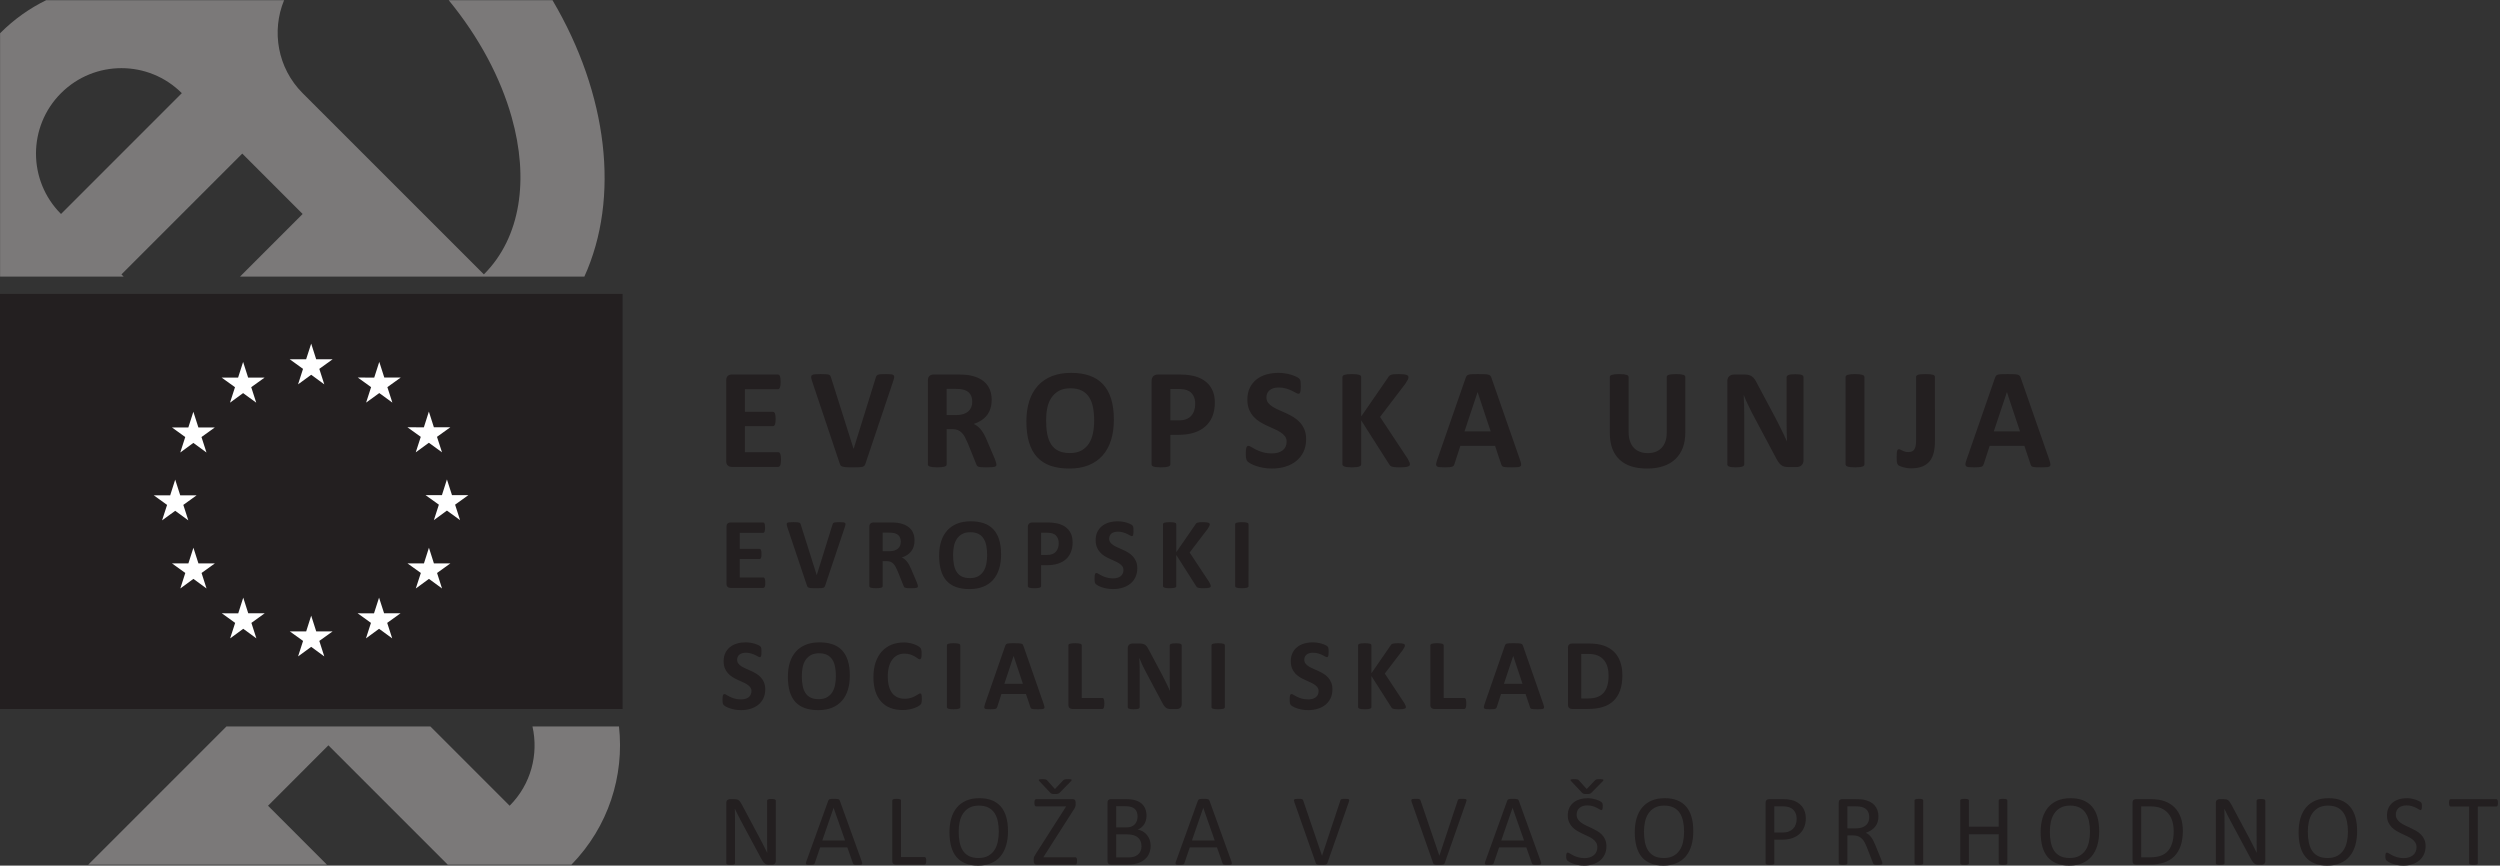 <?xml version="1.0" encoding="UTF-8" standalone="no"?>
<svg
   xmlns:dc="http://purl.org/dc/elements/1.1/"
   xmlns:cc="http://creativecommons.org/ns#"
   xmlns:rdf="http://www.w3.org/1999/02/22-rdf-syntax-ns#"
   xmlns:svg="http://www.w3.org/2000/svg"
   xmlns="http://www.w3.org/2000/svg"
   id="svg6250"
   version="1.1"
   viewBox="0 0 30.565 10.583"
   height="40"
   width="115.522">
  <rect x="0" y="0" width="30.565" height="10.583" fill="#333333" stroke="none"/>
  <defs
     id="defs6244" />
  <g
     transform="translate(-10.42,-112.548)"
     id="layer1">
    <path
       id="path244"
       style="fill:#231f20;fill-opacity:1;fill-rule:nonzero;stroke:none;stroke-width:0.149"
       d="m 10.42,121.216 h 7.612 v -5.075 h -7.612 z" />
    <g
       transform="matrix(0.149,0,0,-0.149,14.064,117.247)"
       id="g246">
      <path
         id="path248"
         style="fill:#ffffff;fill-opacity:1;fill-rule:nonzero;stroke:none"
         d="M 0,0 1.078,0.787 2.152,0 1.744,1.271 2.836,2.057 H 1.488 L 1.078,3.342 0.662,2.057 H -0.684 L 0.408,1.271 Z" />
    </g>
    <g
       transform="matrix(0.149,0,0,-0.149,13.232,117.471)"
       id="g250">
      <path
         id="path252"
         style="fill:#ffffff;fill-opacity:1;fill-rule:nonzero;stroke:none"
         d="M 0,0 1.076,0.785 2.152,0 1.742,1.271 2.836,2.056 H 1.488 L 1.076,3.344 0.664,2.056 h -1.35 L 0.41,1.271 Z" />
    </g>
    <g
       transform="matrix(0.149,0,0,-0.149,12.784,117.582)"
       id="g254">
      <path
         id="path256"
         style="fill:#ffffff;fill-opacity:1;fill-rule:nonzero;stroke:none"
         d="m 0,0 -0.412,-1.289 -1.346,0.002 1.092,-0.787 -0.408,-1.27 1.074,0.788 1.076,-0.788 -0.41,1.27 1.096,0.787 h -1.35 z" />
    </g>
    <g
       transform="matrix(0.149,0,0,-0.149,12.562,118.793)"
       id="g258">
      <path
         id="path260"
         style="fill:#ffffff;fill-opacity:1;fill-rule:nonzero;stroke:none"
         d="M 0,0 1.076,-0.784 0.666,0.485 1.758,1.271 H 0.412 L 0,2.559 -0.412,1.267 -1.76,1.271 -0.666,0.485 -1.076,-0.784 Z" />
    </g>
    <g
       transform="matrix(0.149,0,0,-0.149,12.846,119.436)"
       id="g262">
      <path
         id="path264"
         style="fill:#ffffff;fill-opacity:1;fill-rule:nonzero;stroke:none"
         d="M 0,0 -0.412,1.286 -0.824,-0.001 -2.17,0 -1.078,-0.785 -1.486,-2.058 -0.412,-1.27 0.664,-2.058 0.256,-0.785 1.35,0 Z" />
    </g>
    <g
       transform="matrix(0.149,0,0,-0.149,13.455,120.046)"
       id="g266">
      <path
         id="path268"
         style="fill:#ffffff;fill-opacity:1;fill-rule:nonzero;stroke:none"
         d="M 0,0 -0.41,1.284 -0.82,-0.003 -2.168,0 -1.074,-0.787 -1.486,-2.058 -0.41,-1.271 0.668,-2.058 0.258,-0.787 1.35,0 Z" />
    </g>
    <g
       transform="matrix(0.149,0,0,-0.149,14.286,120.267)"
       id="g270">
      <path
         id="path272"
         style="fill:#ffffff;fill-opacity:1;fill-rule:nonzero;stroke:none"
         d="M 0,0 -0.412,1.289 -0.822,0 H -2.17 l 1.092,-0.784 -0.41,-1.27 1.076,0.783 1.074,-0.783 -0.408,1.27 L 1.348,0 Z" />
    </g>
    <g
       transform="matrix(0.149,0,0,-0.149,15.116,120.046)"
       id="g274">
      <path
         id="path276"
         style="fill:#ffffff;fill-opacity:1;fill-rule:nonzero;stroke:none"
         d="M 0,0 -0.414,1.284 -0.828,-0.003 -2.172,0 l 1.094,-0.787 -0.41,-1.271 1.074,0.787 1.078,-0.787 -0.41,1.271 L 1.348,0 Z" />
    </g>
    <g
       transform="matrix(0.149,0,0,-0.149,15.725,119.436)"
       id="g278">
      <path
         id="path280"
         style="fill:#ffffff;fill-opacity:1;fill-rule:nonzero;stroke:none"
         d="M 0,0 -0.408,1.286 -0.818,-0.001 -2.168,0 -1.072,-0.785 -1.486,-2.058 -0.408,-1.27 0.666,-2.058 0.258,-0.785 1.352,0 Z" />
    </g>
    <g
       transform="matrix(0.149,0,0,-0.149,16.147,118.601)"
       id="g282">
      <path
         id="path284"
         style="fill:#ffffff;fill-opacity:1;fill-rule:nonzero;stroke:none"
         d="M 0,0 H -1.35 L -1.764,1.288 -2.174,-0.001 -3.523,0 l 1.097,-0.785 -0.41,-1.271 1.072,0.786 1.078,-0.786 -0.408,1.271 z" />
    </g>
    <g
       transform="matrix(0.149,0,0,-0.149,15.503,118.078)"
       id="g286">
      <path
         id="path288"
         style="fill:#ffffff;fill-opacity:1;fill-rule:nonzero;stroke:none"
         d="M 0,0 1.076,0.784 2.154,0 1.742,1.27 2.836,2.055 H 1.488 L 1.076,3.342 0.666,2.052 -0.682,2.055 0.412,1.27 Z" />
    </g>
    <g
       transform="matrix(0.149,0,0,-0.149,15.057,116.972)"
       id="g290">
      <path
         id="path292"
         style="fill:#ffffff;fill-opacity:1;fill-rule:nonzero;stroke:none"
         d="m 0,0 -0.414,-1.29 -1.348,0.003 1.092,-0.787 -0.41,-1.27 1.08,0.784 1.074,-0.784 -0.41,1.27 1.096,0.787 H 0.412 Z" />
    </g>
    <g
       transform="matrix(0.149,0,0,-0.149,11.166,115.164)"
       id="g294">
      <path
         id="path296"
         style="fill:#7b7979;fill-opacity:1;fill-rule:nonzero;stroke:none"
         d="m 0,0 c -2.738,2.737 -2.738,7.176 0,9.913 2.738,2.737 7.176,2.737 9.912,0 z M 36.975,7.951 C 38.406,2.883 37.746,-1.907 34.697,-4.956 L 19.818,9.921 c -2.054,2.061 -2.558,5.084 -1.515,7.619 H -1.221 C -2.57,16.879 -3.836,15.992 -4.959,14.87 -4.973,14.855 -4.984,14.84 -5,14.825 V -5.137 H 5.139 L 4.957,-4.957 14.871,4.956 19.826,0 14.689,-5.137 h 28.254 c 2.936,6.464 1.928,14.983 -2.615,22.677 h -8.515 c 2.511,-3.058 4.257,-6.378 5.162,-9.589" />
    </g>
    <g
       transform="matrix(0.149,0,0,-0.149,11.499,123.119)"
       id="g298">
      <path
         id="path300"
         style="fill:#7b7979;fill-opacity:1;fill-rule:nonzero;stroke:none"
         d="M 0,0 H 19.582 L 14.75,4.833 19.705,9.791 29.496,0 h 10.152 c 3.047,3.12 4.346,7.307 3.901,11.339 h -7.1 C 36.961,9.071 36.342,6.599 34.576,4.834 l -6.504,6.505 H 11.34 Z" />
    </g>
    <g
       transform="matrix(0.149,0,0,-0.149,19.905,122.336)"
       id="g302">
      <path
         id="path304"
         style="fill:#231f20;fill-opacity:1;fill-rule:nonzero;stroke:none"
         d="M 0,0 C 0,0.019 -0.006,0.037 -0.02,0.054 -0.029,0.07 -0.049,0.085 -0.074,0.098 -0.102,0.109 -0.137,0.118 -0.186,0.125 -0.232,0.13 -0.287,0.133 -0.352,0.133 -0.424,0.133 -0.482,0.13 -0.529,0.125 -0.574,0.118 -0.611,0.109 -0.637,0.098 -0.666,0.085 -0.686,0.07 -0.697,0.054 -0.709,0.037 -0.715,0.019 -0.715,0 v -2.914 c 0,-0.219 0.002,-0.446 0.002,-0.683 0.002,-0.236 0.006,-0.465 0.012,-0.682 h -0.006 c -0.064,0.13 -0.129,0.258 -0.193,0.387 -0.067,0.129 -0.133,0.259 -0.2,0.393 -0.066,0.133 -0.136,0.268 -0.209,0.404 -0.07,0.138 -0.146,0.278 -0.224,0.421 l -1.258,2.359 c -0.047,0.085 -0.09,0.157 -0.131,0.212 -0.041,0.058 -0.084,0.102 -0.129,0.133 -0.045,0.033 -0.095,0.056 -0.15,0.07 -0.055,0.012 -0.125,0.019 -0.207,0.019 H -3.76 c -0.074,0 -0.142,-0.022 -0.205,-0.069 -0.064,-0.047 -0.096,-0.126 -0.096,-0.238 v -4.955 c 0,-0.019 0.008,-0.038 0.018,-0.055 0.012,-0.019 0.031,-0.032 0.057,-0.042 0.027,-0.01 0.062,-0.019 0.109,-0.026 0.045,-0.006 0.102,-0.009 0.172,-0.009 0.07,0 0.127,0.003 0.174,0.009 0.045,0.007 0.08,0.016 0.109,0.026 0.027,0.01 0.047,0.023 0.059,0.042 0.011,0.017 0.017,0.036 0.017,0.055 v 3.242 c 0,0.205 -0.002,0.411 -0.004,0.619 -0.004,0.207 -0.007,0.41 -0.013,0.609 h 0.008 c 0.076,-0.163 0.156,-0.331 0.244,-0.505 0.086,-0.173 0.173,-0.338 0.257,-0.496 l 1.641,-3.054 c 0.055,-0.107 0.108,-0.197 0.158,-0.265 0.051,-0.07 0.1,-0.124 0.151,-0.164 0.049,-0.04 0.103,-0.069 0.158,-0.083 0.057,-0.016 0.121,-0.024 0.197,-0.024 h 0.235 c 0.037,0 0.074,0.006 0.111,0.018 0.037,0.011 0.072,0.028 0.101,0.054 0.03,0.025 0.055,0.056 0.073,0.094 C -0.01,-5.059 0,-5.012 0,-4.956 Z M 5.254,-0.009 C 5.244,0.021 5.229,0.048 5.209,0.067 5.189,0.089 5.162,0.104 5.127,0.115 5.09,0.127 5.043,0.135 4.984,0.139 4.926,0.143 4.854,0.145 4.764,0.145 4.682,0.145 4.613,0.143 4.559,0.139 4.506,0.135 4.461,0.127 4.426,0.115 4.393,0.104 4.365,0.09 4.348,0.07 4.33,0.051 4.314,0.025 4.305,-0.004 L 2.504,-4.993 C 2.48,-5.055 2.469,-5.104 2.467,-5.141 c 0,-0.038 0.01,-0.065 0.029,-0.085 0.022,-0.019 0.057,-0.033 0.108,-0.04 0.052,-0.006 0.117,-0.009 0.197,-0.009 0.078,0 0.14,0.003 0.189,0.007 0.049,0.006 0.086,0.016 0.112,0.028 0.027,0.012 0.046,0.028 0.06,0.046 0.014,0.017 0.026,0.039 0.035,0.063 l 0.44,1.291 H 5.869 L 6.33,-5.146 c 0.01,-0.026 0.022,-0.046 0.035,-0.063 0.012,-0.017 0.031,-0.03 0.059,-0.039 0.025,-0.011 0.064,-0.018 0.115,-0.022 0.051,-0.003 0.119,-0.005 0.205,-0.005 0.086,0 0.154,0.003 0.207,0.007 0.051,0.006 0.086,0.019 0.11,0.039 0.021,0.019 0.031,0.046 0.031,0.084 -0.002,0.038 -0.014,0.086 -0.037,0.148 z M 5.682,-3.271 H 3.814 l 0.926,2.676 h 0.004 z m 6.654,-1.528 c -0.006,0.039 -0.014,0.07 -0.027,0.095 -0.012,0.022 -0.028,0.041 -0.045,0.053 -0.018,0.012 -0.039,0.018 -0.065,0.018 h -1.926 v 4.645 c 0,0.022 -0.005,0.042 -0.017,0.058 C 10.246,0.087 10.227,0.1 10.199,0.109 10.17,0.119 10.135,0.128 10.088,0.135 10.043,0.142 9.984,0.145 9.916,0.145 9.85,0.145 9.793,0.142 9.746,0.135 9.699,0.128 9.662,0.119 9.635,0.109 9.605,0.1 9.588,0.087 9.576,0.07 9.564,0.054 9.559,0.034 9.559,0.012 V -4.96 c 0,-0.108 0.029,-0.184 0.086,-0.227 0.056,-0.042 0.117,-0.063 0.181,-0.063 h 2.373 c 0.026,0 0.047,0.006 0.065,0.018 0.017,0.012 0.033,0.032 0.045,0.058 0.013,0.027 0.021,0.059 0.027,0.096 0.006,0.037 0.008,0.084 0.008,0.139 0,0.054 -0.002,0.102 -0.008,0.14 m 6.574,3.451 c -0.097,0.336 -0.242,0.619 -0.437,0.848 -0.196,0.228 -0.438,0.401 -0.733,0.521 -0.293,0.119 -0.638,0.177 -1.033,0.177 -0.41,0 -0.768,-0.065 -1.074,-0.196 -0.307,-0.131 -0.565,-0.318 -0.768,-0.561 -0.205,-0.242 -0.359,-0.536 -0.463,-0.881 -0.101,-0.346 -0.152,-0.732 -0.152,-1.155 0,-0.442 0.047,-0.834 0.141,-1.175 0.093,-0.339 0.238,-0.625 0.429,-0.854 0.194,-0.23 0.436,-0.404 0.731,-0.525 0.295,-0.121 0.644,-0.18 1.049,-0.18 0.408,0 0.767,0.065 1.074,0.196 0.306,0.132 0.562,0.32 0.765,0.565 0.204,0.245 0.358,0.542 0.459,0.89 0.104,0.349 0.155,0.74 0.155,1.175 0,0.435 -0.049,0.819 -0.143,1.155 m -0.697,-2.03 c -0.055,-0.262 -0.147,-0.49 -0.277,-0.687 -0.129,-0.199 -0.301,-0.355 -0.514,-0.471 -0.213,-0.117 -0.475,-0.175 -0.787,-0.175 -0.317,0 -0.578,0.054 -0.785,0.159 -0.209,0.108 -0.375,0.257 -0.5,0.448 -0.125,0.194 -0.213,0.422 -0.266,0.688 -0.053,0.266 -0.078,0.556 -0.078,0.872 0,0.284 0.027,0.557 0.084,0.815 0.056,0.258 0.152,0.485 0.283,0.678 0.131,0.195 0.301,0.35 0.512,0.466 0.209,0.115 0.469,0.174 0.779,0.174 0.309,0 0.568,-0.055 0.777,-0.162 0.211,-0.109 0.379,-0.258 0.506,-0.45 0.125,-0.193 0.215,-0.419 0.27,-0.681 0.053,-0.262 0.08,-0.544 0.08,-0.849 0,-0.291 -0.027,-0.565 -0.084,-0.825 m 6.469,-1.342 c -0.026,0.047 -0.061,0.072 -0.108,0.072 h -2.623 l 2.465,3.859 c 0.039,0.056 0.068,0.103 0.092,0.145 0.025,0.041 0.043,0.081 0.056,0.117 0.014,0.036 0.024,0.071 0.03,0.105 0.006,0.034 0.008,0.074 0.008,0.118 v 0.162 c 0,0.088 -0.022,0.155 -0.065,0.198 -0.043,0.043 -0.101,0.063 -0.176,0.063 h -2.988 c -0.027,0 -0.051,-0.005 -0.07,-0.015 -0.02,-0.011 -0.035,-0.03 -0.049,-0.054 -0.012,-0.026 -0.022,-0.058 -0.027,-0.097 -0.004,-0.037 -0.008,-0.085 -0.008,-0.141 0,-0.049 0.004,-0.092 0.008,-0.13 0.005,-0.037 0.015,-0.068 0.027,-0.091 0.014,-0.024 0.029,-0.041 0.049,-0.052 0.019,-0.012 0.043,-0.017 0.07,-0.017 h 2.449 L 21.344,-4.354 C 21.309,-4.412 21.277,-4.462 21.252,-4.506 21.227,-4.549 21.209,-4.587 21.193,-4.621 21.18,-4.656 21.172,-4.689 21.168,-4.72 21.164,-4.749 21.162,-4.783 21.162,-4.819 v -0.154 c 0,-0.096 0.022,-0.168 0.065,-0.212 0.044,-0.044 0.103,-0.065 0.175,-0.065 h 3.172 c 0.024,0 0.045,0.005 0.063,0.016 0.019,0.01 0.033,0.029 0.047,0.053 0.011,0.026 0.021,0.057 0.027,0.095 0.004,0.036 0.008,0.082 0.008,0.135 0,0.106 -0.014,0.184 -0.037,0.231 m -1.637,5.264 c 0.041,0.002 0.076,0.009 0.105,0.018 0.032,0.009 0.059,0.022 0.084,0.038 0.026,0.014 0.049,0.035 0.071,0.059 l 0.925,0.943 c 0.022,0.025 0.038,0.047 0.043,0.069 C 24.281,1.69 24.277,1.708 24.264,1.72 24.25,1.732 24.223,1.741 24.182,1.749 24.143,1.756 24.09,1.76 24.023,1.76 23.949,1.76 23.887,1.758 23.836,1.756 23.787,1.753 23.746,1.747 23.713,1.738 23.682,1.73 23.654,1.719 23.631,1.703 23.607,1.688 23.586,1.67 23.566,1.647 L 22.902,0.949 22.264,1.664 C 22.246,1.678 22.23,1.691 22.213,1.706 22.197,1.72 22.174,1.729 22.143,1.736 22.113,1.743 22.072,1.749 22.021,1.754 21.973,1.758 21.906,1.76 21.824,1.76 21.762,1.76 21.713,1.757 21.674,1.751 21.635,1.746 21.607,1.736 21.592,1.724 21.574,1.712 21.568,1.694 21.574,1.675 21.58,1.653 21.596,1.63 21.621,1.602 L 22.508,0.659 C 22.533,0.635 22.557,0.613 22.576,0.598 22.598,0.581 22.623,0.568 22.65,0.56 22.68,0.552 22.715,0.546 22.754,0.544 22.791,0.541 22.84,0.54 22.898,0.54 c 0.059,0 0.108,0.001 0.147,0.004 m 7.631,-3.752 c -0.057,0.151 -0.131,0.284 -0.227,0.397 -0.095,0.115 -0.207,0.207 -0.334,0.281 -0.127,0.074 -0.265,0.124 -0.412,0.152 0.117,0.05 0.221,0.112 0.311,0.19 0.088,0.078 0.164,0.166 0.224,0.263 0.059,0.099 0.104,0.206 0.135,0.322 0.029,0.117 0.045,0.239 0.045,0.366 0,0.213 -0.035,0.404 -0.105,0.573 -0.069,0.169 -0.172,0.31 -0.309,0.427 -0.137,0.117 -0.307,0.205 -0.512,0.265 -0.205,0.062 -0.469,0.091 -0.789,0.091 h -1.221 c -0.062,0 -0.123,-0.02 -0.179,-0.063 -0.057,-0.043 -0.086,-0.119 -0.086,-0.226 v -4.79 c 0,-0.108 0.029,-0.184 0.086,-0.227 0.056,-0.042 0.117,-0.063 0.179,-0.063 h 1.405 c 0.201,0 0.381,0.014 0.537,0.043 0.156,0.028 0.303,0.072 0.439,0.131 0.137,0.057 0.26,0.13 0.369,0.216 0.11,0.086 0.204,0.184 0.282,0.298 0.076,0.114 0.136,0.242 0.179,0.384 0.043,0.143 0.065,0.299 0.065,0.468 0,0.182 -0.028,0.35 -0.082,0.502 m -1.045,1.562 C 29.596,-1.756 29.543,-1.851 29.467,-1.933 29.393,-2.015 29.299,-2.079 29.186,-2.127 29.072,-2.177 28.924,-2.2 28.74,-2.2 h -0.812 v 1.739 h 0.736 c 0.205,0 0.369,-0.019 0.494,-0.059 0.123,-0.039 0.225,-0.094 0.301,-0.168 0.078,-0.073 0.135,-0.162 0.17,-0.267 0.037,-0.106 0.055,-0.223 0.055,-0.353 0,-0.117 -0.018,-0.228 -0.053,-0.338 m 0.297,-2.5 c -0.053,-0.115 -0.125,-0.208 -0.217,-0.286 -0.092,-0.076 -0.199,-0.132 -0.322,-0.172 -0.121,-0.039 -0.264,-0.057 -0.426,-0.057 h -1.035 v 1.892 h 0.853 c 0.223,0 0.408,-0.021 0.557,-0.064 0.146,-0.043 0.269,-0.105 0.369,-0.188 0.098,-0.083 0.172,-0.186 0.223,-0.308 0.05,-0.121 0.076,-0.264 0.076,-0.423 0,-0.149 -0.026,-0.281 -0.078,-0.394 m 5.658,4.137 c -0.012,0.03 -0.027,0.057 -0.045,0.076 -0.021,0.022 -0.047,0.037 -0.084,0.048 -0.035,0.012 -0.082,0.02 -0.143,0.024 -0.056,0.004 -0.13,0.006 -0.218,0.006 -0.082,0 -0.153,-0.002 -0.205,-0.006 C 34.836,0.135 34.793,0.127 34.758,0.115 34.723,0.104 34.697,0.09 34.678,0.07 34.66,0.051 34.646,0.025 34.635,-0.004 l -1.801,-4.989 c -0.023,-0.062 -0.033,-0.111 -0.035,-0.148 -0.002,-0.038 0.008,-0.065 0.029,-0.085 0.02,-0.019 0.057,-0.033 0.108,-0.04 0.05,-0.006 0.117,-0.009 0.197,-0.009 0.078,0 0.14,0.003 0.189,0.007 0.049,0.006 0.086,0.016 0.112,0.028 0.027,0.012 0.046,0.028 0.06,0.046 0.014,0.017 0.024,0.039 0.033,0.063 l 0.44,1.291 h 2.234 l 0.459,-1.306 c 0.012,-0.026 0.024,-0.046 0.037,-0.063 0.012,-0.017 0.03,-0.03 0.057,-0.039 0.027,-0.011 0.064,-0.018 0.117,-0.022 0.051,-0.003 0.119,-0.005 0.205,-0.005 0.086,0 0.153,0.003 0.205,0.007 0.051,0.006 0.088,0.019 0.11,0.039 0.023,0.019 0.033,0.046 0.031,0.084 -0.002,0.038 -0.012,0.086 -0.035,0.148 z m 0.428,-3.262 h -1.869 l 0.927,2.676 h 0.004 z m 10.996,3.133 c 0.021,0.062 0.035,0.111 0.039,0.148 0.004,0.038 -0.004,0.065 -0.022,0.085 -0.017,0.019 -0.05,0.033 -0.101,0.04 -0.049,0.007 -0.117,0.01 -0.203,0.01 -0.084,0 -0.149,-0.002 -0.2,-0.006 C 46.473,0.135 46.436,0.127 46.408,0.115 46.379,0.104 46.359,0.09 46.35,0.07 46.338,0.051 46.328,0.025 46.32,-0.004 L 44.822,-4.517 H 44.816 L 43.277,0.004 C 43.268,0.031 43.256,0.055 43.242,0.072 43.23,0.091 43.211,0.104 43.186,0.115 43.162,0.127 43.127,0.135 43.08,0.139 43.035,0.143 42.973,0.145 42.896,0.145 42.803,0.145 42.727,0.142 42.672,0.137 42.617,0.131 42.576,0.118 42.551,0.1 42.525,0.08 42.516,0.052 42.516,0.015 c 0.002,-0.038 0.013,-0.087 0.035,-0.149 l 1.756,-4.988 c 0.007,-0.023 0.017,-0.04 0.027,-0.057 0.01,-0.014 0.023,-0.027 0.039,-0.039 0.018,-0.011 0.037,-0.019 0.061,-0.026 0.023,-0.007 0.05,-0.014 0.086,-0.02 0.033,-0.005 0.072,-0.008 0.117,-0.009 0.047,-0.001 0.099,-0.002 0.16,-0.002 0.08,0 0.146,0.002 0.201,0.005 0.055,0.004 0.098,0.012 0.133,0.024 0.035,0.011 0.06,0.025 0.082,0.046 0.017,0.018 0.033,0.044 0.045,0.074 z m 9.627,0 c 0.023,0.062 0.037,0.111 0.041,0.148 0.004,0.038 -0.004,0.065 -0.022,0.085 -0.017,0.019 -0.052,0.033 -0.101,0.04 -0.051,0.007 -0.117,0.01 -0.203,0.01 -0.084,0 -0.151,-0.002 -0.2,-0.006 C 56.102,0.135 56.063,0.127 56.035,0.115 56.008,0.104 55.988,0.09 55.977,0.07 55.967,0.051 55.957,0.025 55.949,-0.004 L 54.451,-4.517 H 54.445 L 52.906,0.004 C 52.895,0.031 52.883,0.055 52.871,0.072 52.857,0.091 52.84,0.104 52.814,0.115 52.791,0.127 52.756,0.135 52.709,0.139 52.664,0.143 52.602,0.145 52.523,0.145 52.43,0.145 52.355,0.142 52.301,0.137 52.246,0.131 52.205,0.118 52.18,0.1 52.154,0.08 52.143,0.052 52.145,0.015 c 10e-4,-0.038 0.013,-0.087 0.035,-0.149 l 1.756,-4.988 c 0.007,-0.023 0.017,-0.04 0.027,-0.057 0.01,-0.014 0.021,-0.027 0.039,-0.039 0.016,-0.011 0.037,-0.019 0.061,-0.026 0.023,-0.007 0.052,-0.014 0.083,-0.02 0.034,-0.005 0.075,-0.008 0.12,-0.009 0.045,-0.001 0.099,-0.002 0.16,-0.002 0.08,0 0.146,0.002 0.201,0.005 0.053,0.004 0.098,0.012 0.133,0.024 0.035,0.011 0.06,0.025 0.08,0.046 0.019,0.018 0.035,0.044 0.047,0.074 z m 4.33,0.129 c -0.01,0.03 -0.026,0.057 -0.045,0.076 -0.02,0.022 -0.047,0.037 -0.084,0.048 -0.035,0.012 -0.082,0.02 -0.141,0.024 -0.058,0.004 -0.131,0.006 -0.22,0.006 -0.082,0 -0.151,-0.002 -0.206,-0.006 C 60.219,0.135 60.174,0.127 60.139,0.115 60.104,0.104 60.078,0.09 60.061,0.07 60.043,0.051 60.027,0.025 60.016,-0.004 l -1.801,-4.989 c -0.022,-0.062 -0.033,-0.111 -0.035,-0.148 0,-0.038 0.008,-0.065 0.029,-0.085 0.021,-0.019 0.057,-0.033 0.107,-0.04 0.053,-0.006 0.118,-0.009 0.198,-0.009 0.078,0 0.14,0.003 0.189,0.007 0.049,0.006 0.086,0.016 0.111,0.028 0.028,0.012 0.047,0.028 0.061,0.046 0.014,0.017 0.025,0.039 0.033,0.063 l 0.44,1.291 h 2.234 l 0.461,-1.306 c 0.01,-0.026 0.021,-0.046 0.035,-0.063 0.012,-0.017 0.031,-0.03 0.057,-0.039 0.027,-0.011 0.066,-0.018 0.117,-0.022 0.051,-0.003 0.119,-0.005 0.205,-0.005 0.086,0 0.154,0.003 0.205,0.007 0.053,0.006 0.088,0.019 0.109,0.039 0.024,0.019 0.034,0.046 0.032,0.084 0,0.038 -0.012,0.086 -0.035,0.148 z m 0.428,-3.262 h -1.868 l 0.926,2.676 h 0.004 z m 6.656,0.081 c -0.071,0.157 -0.164,0.292 -0.28,0.407 -0.113,0.115 -0.244,0.215 -0.39,0.299 -0.149,0.084 -0.297,0.162 -0.449,0.232 -0.153,0.07 -0.301,0.141 -0.448,0.21 -0.146,0.068 -0.277,0.145 -0.392,0.228 -0.115,0.083 -0.207,0.178 -0.278,0.287 -0.068,0.108 -0.101,0.236 -0.101,0.385 0,0.103 0.017,0.2 0.053,0.29 0.037,0.091 0.089,0.17 0.162,0.238 0.072,0.065 0.164,0.119 0.273,0.16 0.112,0.04 0.24,0.059 0.391,0.059 0.16,0 0.304,-0.019 0.433,-0.059 0.129,-0.041 0.241,-0.085 0.334,-0.133 0.094,-0.05 0.174,-0.093 0.239,-0.132 0.066,-0.039 0.113,-0.057 0.144,-0.057 0.02,0 0.035,0.005 0.051,0.018 0.016,0.013 0.027,0.031 0.035,0.059 0.01,0.025 0.016,0.057 0.02,0.096 0.004,0.04 0.006,0.083 0.006,0.133 0,0.054 -0.002,0.096 -0.004,0.129 -0.004,0.033 -0.008,0.062 -0.012,0.085 -0.006,0.024 -0.014,0.044 -0.022,0.059 -0.007,0.014 -0.025,0.036 -0.052,0.061 -0.026,0.027 -0.08,0.062 -0.164,0.105 -0.082,0.043 -0.178,0.081 -0.284,0.116 -0.107,0.034 -0.22,0.061 -0.341,0.083 -0.12,0.02 -0.241,0.03 -0.358,0.03 -0.232,0 -0.449,-0.03 -0.65,-0.093 -0.201,-0.061 -0.373,-0.153 -0.518,-0.271 -0.146,-0.119 -0.26,-0.267 -0.342,-0.442 -0.082,-0.176 -0.123,-0.376 -0.123,-0.6 0,-0.219 0.037,-0.406 0.108,-0.563 0.07,-0.157 0.162,-0.292 0.275,-0.409 0.113,-0.115 0.242,-0.216 0.387,-0.302 0.142,-0.086 0.291,-0.164 0.443,-0.235 0.153,-0.07 0.301,-0.139 0.446,-0.208 0.146,-0.067 0.275,-0.141 0.388,-0.223 0.114,-0.082 0.205,-0.176 0.274,-0.285 0.07,-0.107 0.105,-0.237 0.105,-0.39 0,-0.142 -0.025,-0.268 -0.076,-0.377 -0.049,-0.112 -0.121,-0.204 -0.213,-0.28 -0.094,-0.077 -0.203,-0.135 -0.332,-0.177 -0.129,-0.041 -0.271,-0.063 -0.426,-0.063 -0.205,0 -0.384,0.025 -0.541,0.074 -0.156,0.047 -0.289,0.099 -0.4,0.155 -0.111,0.055 -0.201,0.106 -0.274,0.154 -0.068,0.047 -0.125,0.069 -0.164,0.069 -0.021,0 -0.041,-0.003 -0.056,-0.013 -0.016,-0.01 -0.032,-0.028 -0.041,-0.052 -0.012,-0.025 -0.02,-0.058 -0.026,-0.099 -0.006,-0.04 -0.007,-0.089 -0.007,-0.15 0,-0.086 0.005,-0.154 0.021,-0.205 0.016,-0.053 0.039,-0.095 0.07,-0.127 0.034,-0.033 0.09,-0.073 0.172,-0.12 0.082,-0.048 0.182,-0.093 0.303,-0.138 0.119,-0.045 0.256,-0.081 0.41,-0.111 0.152,-0.031 0.32,-0.046 0.5,-0.046 0.258,0 0.498,0.035 0.721,0.103 0.222,0.07 0.416,0.172 0.58,0.31 0.166,0.137 0.293,0.303 0.387,0.5 0.091,0.195 0.138,0.421 0.138,0.672 0,0.213 -0.035,0.397 -0.105,0.554 M 66.68,0.544 c 0.039,0.002 0.074,0.009 0.105,0.018 0.029,0.009 0.059,0.022 0.084,0.038 0.024,0.014 0.047,0.035 0.069,0.059 l 0.927,0.943 C 67.887,1.627 67.9,1.649 67.908,1.671 67.914,1.69 67.912,1.708 67.896,1.72 67.883,1.732 67.855,1.741 67.816,1.749 67.775,1.756 67.723,1.76 67.656,1.76 67.582,1.76 67.52,1.758 67.469,1.756 67.42,1.753 67.379,1.747 67.348,1.738 67.314,1.73 67.287,1.719 67.264,1.703 67.24,1.688 67.219,1.67 67.201,1.647 L 66.537,0.949 65.896,1.664 C 65.881,1.678 65.863,1.691 65.848,1.706 65.83,1.72 65.807,1.729 65.775,1.736 65.746,1.743 65.705,1.749 65.656,1.754 65.605,1.758 65.539,1.76 65.457,1.76 65.395,1.76 65.346,1.757 65.307,1.751 65.268,1.746 65.242,1.736 65.225,1.724 65.207,1.712 65.203,1.694 65.207,1.675 65.213,1.653 65.229,1.63 65.254,1.602 l 0.887,-0.943 c 0.025,-0.024 0.048,-0.046 0.07,-0.061 0.019,-0.017 0.045,-0.03 0.074,-0.038 0.028,-0.008 0.063,-0.014 0.102,-0.016 0.039,-0.003 0.086,-0.004 0.144,-0.004 0.059,0 0.108,0.001 0.149,0.004 m 8.461,-1.892 c -0.096,0.336 -0.243,0.619 -0.436,0.848 -0.195,0.228 -0.439,0.401 -0.732,0.521 -0.295,0.119 -0.639,0.177 -1.035,0.177 -0.409,0 -0.768,-0.065 -1.075,-0.196 -0.306,-0.131 -0.562,-0.318 -0.767,-0.561 -0.205,-0.242 -0.36,-0.536 -0.461,-0.881 -0.102,-0.346 -0.155,-0.732 -0.155,-1.155 0,-0.442 0.047,-0.834 0.143,-1.175 0.094,-0.339 0.236,-0.625 0.43,-0.854 0.191,-0.23 0.435,-0.404 0.73,-0.525 0.295,-0.121 0.643,-0.18 1.047,-0.18 0.41,0 0.768,0.065 1.074,0.196 0.309,0.132 0.565,0.32 0.768,0.565 0.203,0.245 0.355,0.542 0.459,0.89 0.101,0.349 0.152,0.74 0.152,1.175 0,0.435 -0.047,0.819 -0.142,1.155 m -0.696,-2.03 c -0.054,-0.262 -0.148,-0.49 -0.277,-0.687 -0.131,-0.199 -0.301,-0.355 -0.516,-0.471 -0.213,-0.117 -0.474,-0.175 -0.785,-0.175 -0.316,0 -0.578,0.054 -0.787,0.159 -0.207,0.108 -0.375,0.257 -0.498,0.448 -0.125,0.194 -0.213,0.422 -0.268,0.688 -0.05,0.266 -0.078,0.556 -0.078,0.872 0,0.284 0.03,0.557 0.086,0.815 0.057,0.258 0.151,0.485 0.282,0.678 0.13,0.195 0.3,0.35 0.511,0.466 0.211,0.115 0.471,0.174 0.78,0.174 0.31,0 0.57,-0.055 0.779,-0.162 0.211,-0.109 0.379,-0.258 0.504,-0.45 0.125,-0.193 0.215,-0.419 0.269,-0.681 0.055,-0.262 0.08,-0.544 0.08,-0.849 0,-0.291 -0.027,-0.565 -0.082,-0.825 m 9.985,2.479 c -0.055,0.168 -0.137,0.315 -0.242,0.442 -0.106,0.128 -0.233,0.234 -0.383,0.321 -0.153,0.087 -0.299,0.148 -0.446,0.18 -0.144,0.03 -0.271,0.052 -0.377,0.061 -0.107,0.009 -0.218,0.014 -0.334,0.014 h -1.15 c -0.072,0 -0.137,-0.022 -0.195,-0.069 -0.057,-0.047 -0.086,-0.126 -0.086,-0.238 v -4.955 c 0,-0.022 0.004,-0.042 0.015,-0.057 0.012,-0.018 0.032,-0.03 0.059,-0.04 0.027,-0.01 0.064,-0.019 0.109,-0.026 0.045,-0.006 0.104,-0.009 0.174,-0.009 0.069,0 0.125,0.003 0.172,0.009 0.045,0.007 0.082,0.016 0.108,0.026 0.025,0.01 0.044,0.022 0.058,0.04 0.012,0.015 0.018,0.035 0.018,0.057 v 1.935 h 0.611 c 0.332,0 0.617,0.041 0.855,0.124 0.241,0.083 0.442,0.2 0.608,0.353 0.164,0.152 0.291,0.335 0.379,0.551 0.088,0.217 0.133,0.458 0.133,0.727 0,0.202 -0.03,0.387 -0.086,0.554 m -0.741,-1.058 c -0.048,-0.138 -0.123,-0.255 -0.22,-0.354 -0.096,-0.097 -0.215,-0.174 -0.36,-0.229 -0.14,-0.056 -0.32,-0.083 -0.535,-0.083 H 81.93 v 2.153 h 0.66 c 0.121,0 0.248,-0.009 0.375,-0.028 0.129,-0.02 0.254,-0.065 0.375,-0.138 0.119,-0.071 0.221,-0.18 0.303,-0.327 0.08,-0.147 0.121,-0.329 0.121,-0.549 0,-0.16 -0.024,-0.308 -0.075,-0.445 m 7.09,-3.093 c -0.011,0.04 -0.035,0.111 -0.074,0.21 l -0.482,1.184 c -0.055,0.135 -0.112,0.257 -0.166,0.365 -0.055,0.107 -0.114,0.203 -0.176,0.285 -0.063,0.083 -0.129,0.154 -0.201,0.215 -0.073,0.059 -0.153,0.107 -0.241,0.146 0.157,0.055 0.301,0.124 0.428,0.205 0.127,0.08 0.237,0.174 0.326,0.284 0.092,0.108 0.162,0.234 0.211,0.378 0.049,0.141 0.073,0.302 0.073,0.483 0,0.185 -0.028,0.355 -0.082,0.509 -0.053,0.152 -0.135,0.289 -0.243,0.408 -0.107,0.118 -0.24,0.217 -0.4,0.295 -0.158,0.076 -0.342,0.134 -0.549,0.17 -0.072,0.008 -0.154,0.016 -0.244,0.022 -0.09,0.007 -0.201,0.01 -0.338,0.01 H 87.48 c -0.064,0 -0.125,-0.02 -0.181,-0.063 -0.057,-0.043 -0.084,-0.119 -0.084,-0.226 v -4.973 c 0,-0.022 0.004,-0.042 0.015,-0.057 0.012,-0.018 0.032,-0.03 0.059,-0.04 0.027,-0.01 0.065,-0.019 0.109,-0.026 0.045,-0.006 0.104,-0.009 0.172,-0.009 0.071,0 0.129,0.003 0.174,0.009 0.045,0.007 0.082,0.016 0.108,0.026 0.025,0.01 0.044,0.022 0.058,0.04 0.012,0.015 0.018,0.035 0.018,0.057 v 2.288 h 0.476 c 0.164,0 0.305,-0.026 0.42,-0.074 0.117,-0.049 0.219,-0.115 0.303,-0.203 0.086,-0.088 0.16,-0.19 0.223,-0.311 0.062,-0.12 0.123,-0.252 0.179,-0.397 l 0.494,-1.265 c 0.012,-0.034 0.026,-0.061 0.04,-0.083 0.015,-0.022 0.037,-0.04 0.066,-0.052 0.025,-0.012 0.062,-0.022 0.109,-0.028 0.045,-0.004 0.104,-0.007 0.176,-0.007 0.084,0 0.149,0.003 0.199,0.007 0.051,0.006 0.09,0.015 0.116,0.026 0.029,0.011 0.046,0.024 0.054,0.042 0.01,0.015 0.014,0.035 0.014,0.057 0,0.023 -0.006,0.053 -0.018,0.093 m -1.123,3.319 c -0.041,-0.111 -0.109,-0.207 -0.201,-0.289 -0.09,-0.082 -0.205,-0.144 -0.342,-0.19 -0.136,-0.047 -0.3,-0.069 -0.488,-0.069 h -0.697 v 1.809 h 0.601 c 0.143,0 0.256,-0.004 0.344,-0.011 0.086,-0.009 0.164,-0.023 0.234,-0.042 0.221,-0.064 0.379,-0.168 0.473,-0.313 0.094,-0.146 0.141,-0.323 0.141,-0.534 0,-0.13 -0.022,-0.25 -0.065,-0.361 m 4.494,1.743 c 0,0.022 -0.005,0.042 -0.015,0.058 -0.012,0.017 -0.031,0.03 -0.059,0.039 -0.027,0.01 -0.064,0.019 -0.111,0.026 -0.045,0.007 -0.104,0.01 -0.172,0.01 -0.063,0 -0.117,-0.003 -0.164,-0.01 C 93.584,0.128 93.547,0.119 93.518,0.109 93.488,0.1 93.467,0.087 93.455,0.07 93.441,0.054 93.436,0.034 93.436,0.012 v -5.155 c 0,-0.022 0.005,-0.042 0.017,-0.057 0.012,-0.018 0.029,-0.03 0.059,-0.04 0.027,-0.01 0.064,-0.019 0.111,-0.026 0.047,-0.006 0.104,-0.009 0.17,-0.009 0.068,0 0.127,0.003 0.172,0.009 0.047,0.007 0.084,0.016 0.111,0.026 0.028,0.01 0.047,0.022 0.059,0.04 0.01,0.015 0.015,0.035 0.015,0.057 z m 6.903,0 c 0,0.022 -0.006,0.042 -0.016,0.058 -0.012,0.017 -0.031,0.03 -0.058,0.039 -0.028,0.01 -0.065,0.019 -0.11,0.026 -0.045,0.007 -0.101,0.01 -0.168,0.01 -0.072,0 -0.131,-0.003 -0.176,-0.01 -0.043,-0.007 -0.08,-0.016 -0.107,-0.026 C 100.391,0.1 100.371,0.087 100.359,0.07 100.35,0.054 100.344,0.034 100.344,0.012 v -2.15 h -2.446 v 2.15 c 0,0.022 -0.005,0.042 -0.015,0.058 -0.012,0.017 -0.031,0.03 -0.059,0.039 -0.027,0.01 -0.064,0.019 -0.109,0.026 -0.047,0.007 -0.104,0.01 -0.172,0.01 -0.068,0 -0.123,-0.003 -0.17,-0.01 C 97.326,0.128 97.287,0.119 97.26,0.109 97.232,0.1 97.213,0.087 97.201,0.07 97.189,0.054 97.186,0.034 97.186,0.012 v -5.155 c 0,-0.022 0.003,-0.042 0.015,-0.057 0.012,-0.018 0.031,-0.03 0.059,-0.04 0.027,-0.01 0.066,-0.019 0.113,-0.026 0.047,-0.006 0.102,-0.009 0.17,-0.009 0.068,0 0.125,0.003 0.172,0.009 0.045,0.007 0.082,0.016 0.109,0.026 0.028,0.01 0.047,0.022 0.059,0.04 0.01,0.015 0.015,0.035 0.015,0.057 v 2.382 h 2.446 v -2.382 c 0,-0.022 0.006,-0.042 0.015,-0.057 0.012,-0.018 0.032,-0.03 0.059,-0.04 0.027,-0.01 0.064,-0.019 0.107,-0.026 0.045,-0.006 0.104,-0.009 0.176,-0.009 0.067,0 0.123,0.003 0.168,0.009 0.045,0.007 0.082,0.016 0.11,0.026 0.027,0.01 0.046,0.022 0.058,0.04 0.01,0.015 0.016,0.035 0.016,0.057 z m 7.39,-1.36 c -0.095,0.336 -0.24,0.619 -0.435,0.848 -0.195,0.228 -0.44,0.401 -0.733,0.521 -0.293,0.119 -0.636,0.177 -1.033,0.177 -0.41,0 -0.767,-0.065 -1.074,-0.196 -0.309,-0.131 -0.564,-0.318 -0.77,-0.561 -0.205,-0.242 -0.357,-0.536 -0.46,-0.881 -0.102,-0.346 -0.153,-0.732 -0.153,-1.155 0,-0.442 0.047,-0.834 0.141,-1.175 0.094,-0.339 0.238,-0.625 0.429,-0.854 0.194,-0.23 0.436,-0.404 0.731,-0.525 0.295,-0.121 0.644,-0.18 1.049,-0.18 0.408,0 0.767,0.065 1.074,0.196 0.307,0.132 0.562,0.32 0.766,0.565 0.203,0.245 0.357,0.542 0.459,0.89 0.103,0.349 0.154,0.74 0.154,1.175 0,0.435 -0.049,0.819 -0.145,1.155 m -0.693,-2.03 c -0.057,-0.262 -0.148,-0.49 -0.279,-0.687 -0.129,-0.199 -0.301,-0.355 -0.514,-0.471 -0.213,-0.117 -0.477,-0.175 -0.787,-0.175 -0.316,0 -0.578,0.054 -0.785,0.159 -0.209,0.108 -0.375,0.257 -0.5,0.448 -0.125,0.194 -0.213,0.422 -0.266,0.688 -0.053,0.266 -0.078,0.556 -0.078,0.872 0,0.284 0.027,0.557 0.084,0.815 0.057,0.258 0.15,0.485 0.283,0.678 0.131,0.195 0.301,0.35 0.512,0.466 0.209,0.115 0.469,0.174 0.779,0.174 0.309,0 0.569,-0.055 0.78,-0.162 0.209,-0.109 0.376,-0.258 0.501,-0.45 0.127,-0.193 0.217,-0.419 0.272,-0.681 0.053,-0.262 0.08,-0.544 0.08,-0.849 0,-0.291 -0.027,-0.565 -0.082,-0.825 m 7.535,1.979 c -0.113,0.321 -0.277,0.593 -0.494,0.82 -0.217,0.225 -0.486,0.397 -0.809,0.518 -0.32,0.121 -0.712,0.18 -1.177,0.18 h -1.217 c -0.063,0 -0.123,-0.02 -0.18,-0.063 -0.056,-0.043 -0.084,-0.119 -0.084,-0.226 v -4.79 c 0,-0.108 0.028,-0.184 0.084,-0.227 0.057,-0.042 0.117,-0.063 0.18,-0.063 h 1.139 c 0.459,0 0.855,0.056 1.187,0.17 0.332,0.112 0.611,0.283 0.84,0.512 0.226,0.228 0.4,0.515 0.519,0.864 0.12,0.347 0.18,0.753 0.18,1.218 0,0.404 -0.057,0.765 -0.168,1.087 m -0.701,-2.066 c -0.08,-0.266 -0.197,-0.488 -0.355,-0.666 -0.159,-0.177 -0.354,-0.307 -0.59,-0.393 -0.237,-0.086 -0.524,-0.129 -0.868,-0.129 h -0.734 v 4.179 h 0.727 c 0.371,0 0.674,-0.05 0.908,-0.153 0.236,-0.102 0.43,-0.245 0.584,-0.428 0.154,-0.182 0.265,-0.398 0.338,-0.649 0.072,-0.25 0.107,-0.522 0.107,-0.812 0,-0.365 -0.039,-0.681 -0.117,-0.949 M 122.219,0 c 0,0.019 -0.006,0.037 -0.018,0.054 -0.012,0.016 -0.031,0.031 -0.056,0.044 -0.026,0.011 -0.063,0.02 -0.11,0.027 -0.047,0.005 -0.103,0.008 -0.166,0.008 -0.074,0 -0.133,-0.003 -0.178,-0.008 C 121.645,0.118 121.609,0.109 121.582,0.098 121.553,0.085 121.535,0.07 121.521,0.054 121.51,0.037 121.506,0.019 121.506,0 v -2.914 c 0,-0.219 0,-0.446 0.002,-0.683 0,-0.236 0.004,-0.465 0.01,-0.682 h -0.004 c -0.065,0.13 -0.129,0.258 -0.196,0.387 -0.064,0.129 -0.13,0.259 -0.197,0.393 -0.068,0.133 -0.139,0.268 -0.209,0.404 -0.072,0.138 -0.148,0.278 -0.224,0.421 l -1.26,2.359 c -0.047,0.085 -0.09,0.157 -0.131,0.212 -0.041,0.058 -0.084,0.102 -0.129,0.133 -0.043,0.033 -0.094,0.056 -0.15,0.07 -0.055,0.012 -0.125,0.019 -0.207,0.019 h -0.352 c -0.074,0 -0.143,-0.022 -0.205,-0.069 -0.063,-0.047 -0.094,-0.126 -0.094,-0.238 v -4.955 c 0,-0.019 0.006,-0.038 0.018,-0.055 0.01,-0.019 0.029,-0.032 0.056,-0.042 0.026,-0.01 0.063,-0.019 0.108,-0.026 0.045,-0.006 0.101,-0.009 0.172,-0.009 0.07,0 0.129,0.003 0.174,0.009 0.044,0.007 0.082,0.016 0.109,0.026 0.027,0.01 0.047,0.023 0.058,0.042 0.012,0.017 0.018,0.036 0.018,0.055 v 3.242 c 0,0.205 0,0.411 -0.004,0.619 -0.002,0.207 -0.008,0.41 -0.012,0.609 h 0.008 c 0.074,-0.163 0.156,-0.331 0.242,-0.505 0.088,-0.173 0.174,-0.338 0.26,-0.496 l 1.639,-3.054 c 0.055,-0.107 0.109,-0.197 0.16,-0.265 0.049,-0.07 0.1,-0.124 0.148,-0.164 0.051,-0.04 0.104,-0.069 0.161,-0.083 0.054,-0.016 0.121,-0.024 0.195,-0.024 h 0.234 c 0.037,0 0.075,0.006 0.114,0.018 0.037,0.011 0.07,0.028 0.101,0.054 0.029,0.025 0.053,0.056 0.07,0.094 0.02,0.039 0.03,0.086 0.03,0.142 z m 7.39,-1.348 c -0.095,0.336 -0.24,0.619 -0.435,0.848 -0.195,0.228 -0.44,0.401 -0.733,0.521 -0.295,0.119 -0.638,0.177 -1.033,0.177 -0.41,0 -0.769,-0.065 -1.076,-0.196 -0.307,-0.131 -0.562,-0.318 -0.768,-0.561 -0.205,-0.242 -0.357,-0.536 -0.46,-0.881 -0.102,-0.346 -0.153,-0.732 -0.153,-1.155 0,-0.442 0.047,-0.834 0.141,-1.175 0.094,-0.339 0.236,-0.625 0.429,-0.854 0.192,-0.23 0.436,-0.404 0.731,-0.525 0.295,-0.121 0.643,-0.18 1.047,-0.18 0.41,0 0.767,0.065 1.076,0.196 0.307,0.132 0.563,0.32 0.766,0.565 0.203,0.245 0.355,0.542 0.459,0.89 0.101,0.349 0.152,0.74 0.152,1.175 0,0.435 -0.047,0.819 -0.143,1.155 m -0.695,-2.03 c -0.055,-0.262 -0.148,-0.49 -0.277,-0.687 -0.131,-0.199 -0.301,-0.355 -0.514,-0.471 -0.213,-0.117 -0.477,-0.175 -0.787,-0.175 -0.316,0 -0.578,0.054 -0.787,0.159 -0.209,0.108 -0.375,0.257 -0.498,0.448 -0.125,0.194 -0.213,0.422 -0.266,0.688 -0.053,0.266 -0.078,0.556 -0.078,0.872 0,0.284 0.027,0.557 0.084,0.815 0.057,0.258 0.15,0.485 0.281,0.678 0.133,0.195 0.303,0.35 0.512,0.466 0.211,0.115 0.471,0.174 0.781,0.174 0.309,0 0.569,-0.055 0.778,-0.162 0.211,-0.109 0.378,-0.258 0.503,-0.45 0.125,-0.193 0.215,-0.419 0.27,-0.681 0.055,-0.262 0.082,-0.544 0.082,-0.849 0,-0.291 -0.029,-0.565 -0.084,-0.825 m 6.354,0.188 c -0.073,0.157 -0.164,0.292 -0.278,0.407 -0.115,0.115 -0.246,0.215 -0.392,0.299 -0.147,0.084 -0.297,0.162 -0.45,0.232 -0.152,0.07 -0.3,0.141 -0.447,0.21 -0.148,0.068 -0.277,0.145 -0.392,0.228 -0.116,0.083 -0.207,0.178 -0.276,0.287 -0.07,0.108 -0.105,0.236 -0.105,0.385 0,0.103 0.017,0.2 0.054,0.29 0.036,0.091 0.09,0.17 0.163,0.238 0.072,0.065 0.162,0.119 0.273,0.16 0.109,0.04 0.242,0.059 0.391,0.059 0.16,0 0.304,-0.019 0.433,-0.059 0.129,-0.041 0.24,-0.085 0.334,-0.133 0.094,-0.05 0.174,-0.093 0.238,-0.132 0.065,-0.039 0.114,-0.057 0.145,-0.057 0.018,0 0.035,0.005 0.051,0.018 0.015,0.013 0.027,0.031 0.035,0.059 0.008,0.025 0.014,0.057 0.018,0.096 0.005,0.04 0.007,0.083 0.007,0.133 0,0.054 -0.002,0.096 -0.006,0.129 -0.001,0.033 -0.005,0.062 -0.011,0.085 -0.006,0.024 -0.012,0.044 -0.02,0.059 -0.01,0.014 -0.025,0.036 -0.053,0.061 -0.025,0.027 -0.082,0.062 -0.164,0.105 -0.084,0.043 -0.177,0.081 -0.283,0.116 -0.107,0.034 -0.22,0.061 -0.342,0.083 -0.121,0.02 -0.238,0.03 -0.357,0.03 -0.234,0 -0.449,-0.03 -0.65,-0.093 -0.202,-0.061 -0.373,-0.153 -0.52,-0.271 -0.144,-0.119 -0.258,-0.267 -0.34,-0.442 -0.08,-0.176 -0.121,-0.376 -0.121,-0.6 0,-0.219 0.033,-0.406 0.106,-0.563 0.07,-0.157 0.162,-0.292 0.275,-0.409 0.113,-0.115 0.242,-0.216 0.387,-0.302 0.142,-0.086 0.291,-0.164 0.443,-0.235 0.152,-0.07 0.301,-0.139 0.445,-0.208 0.147,-0.067 0.276,-0.141 0.389,-0.223 0.113,-0.082 0.205,-0.176 0.273,-0.285 0.071,-0.107 0.106,-0.237 0.106,-0.39 0,-0.142 -0.025,-0.268 -0.076,-0.377 -0.049,-0.112 -0.121,-0.204 -0.213,-0.28 -0.094,-0.077 -0.203,-0.135 -0.332,-0.177 -0.129,-0.041 -0.272,-0.063 -0.426,-0.063 -0.205,0 -0.387,0.025 -0.541,0.074 -0.156,0.047 -0.291,0.099 -0.4,0.155 -0.112,0.055 -0.203,0.106 -0.272,0.154 -0.072,0.047 -0.127,0.069 -0.164,0.069 -0.023,0 -0.043,-0.003 -0.058,-0.013 -0.018,-0.01 -0.032,-0.028 -0.043,-0.052 -0.01,-0.025 -0.018,-0.058 -0.024,-0.099 -0.006,-0.04 -0.01,-0.089 -0.01,-0.15 0,-0.086 0.008,-0.154 0.024,-0.205 0.015,-0.053 0.039,-0.095 0.07,-0.127 0.031,-0.033 0.09,-0.073 0.17,-0.12 0.082,-0.048 0.184,-0.093 0.303,-0.138 0.121,-0.045 0.258,-0.081 0.412,-0.111 0.154,-0.031 0.32,-0.046 0.5,-0.046 0.258,0 0.498,0.035 0.721,0.103 0.222,0.07 0.416,0.172 0.58,0.31 0.164,0.137 0.293,0.303 0.386,0.5 0.092,0.195 0.139,0.421 0.139,0.672 0,0.213 -0.035,0.397 -0.105,0.554 m 6.033,3.141 c -0.006,0.04 -0.014,0.073 -0.028,0.099 -0.011,0.024 -0.027,0.043 -0.044,0.054 -0.018,0.01 -0.04,0.015 -0.061,0.015 h -3.736 c -0.022,0 -0.041,-0.005 -0.059,-0.015 -0.019,-0.011 -0.033,-0.03 -0.045,-0.054 -0.012,-0.026 -0.019,-0.059 -0.027,-0.099 -0.006,-0.039 -0.01,-0.086 -0.01,-0.139 0,-0.051 0.004,-0.097 0.01,-0.136 0.008,-0.039 0.015,-0.071 0.027,-0.093 0.012,-0.024 0.026,-0.041 0.045,-0.053 0.018,-0.01 0.037,-0.016 0.059,-0.016 h 1.511 v -4.657 c 0,-0.022 0.006,-0.042 0.016,-0.057 0.012,-0.018 0.031,-0.03 0.059,-0.04 0.027,-0.01 0.064,-0.019 0.113,-0.026 0.047,-0.006 0.101,-0.009 0.17,-0.009 0.068,0 0.125,0.003 0.172,0.009 0.045,0.007 0.082,0.016 0.109,0.026 0.027,0.01 0.047,0.022 0.059,0.04 0.009,0.015 0.017,0.035 0.017,0.057 v 4.657 h 1.51 c 0.021,0 0.043,0.006 0.061,0.016 0.017,0.012 0.033,0.029 0.044,0.053 0.014,0.022 0.022,0.054 0.028,0.093 0.006,0.039 0.008,0.085 0.008,0.136 0,0.053 -0.002,0.1 -0.008,0.139" />
    </g>
    <g
       transform="matrix(0.149,0,0,-0.149,19.761,120.892)"
       id="g306">
      <path
         id="path308"
         style="fill:#231f20;fill-opacity:1;fill-rule:nonzero;stroke:none"
         d="m 0,0 c -0.064,0.159 -0.152,0.297 -0.26,0.415 -0.109,0.118 -0.232,0.219 -0.371,0.304 -0.137,0.084 -0.279,0.159 -0.422,0.225 -0.144,0.068 -0.285,0.13 -0.424,0.189 -0.138,0.06 -0.261,0.123 -0.371,0.191 -0.109,0.069 -0.197,0.146 -0.261,0.233 -0.067,0.088 -0.098,0.19 -0.098,0.309 0,0.08 0.016,0.156 0.043,0.229 0.029,0.071 0.074,0.133 0.133,0.184 0.06,0.051 0.135,0.091 0.222,0.12 0.088,0.03 0.194,0.044 0.311,0.044 0.152,0 0.293,-0.019 0.42,-0.056 0.127,-0.037 0.238,-0.078 0.336,-0.124 0.097,-0.047 0.179,-0.089 0.244,-0.128 0.066,-0.037 0.115,-0.058 0.146,-0.058 0.032,0 0.055,0.009 0.073,0.026 0.017,0.016 0.031,0.043 0.041,0.079 0.009,0.035 0.017,0.082 0.021,0.136 0.004,0.055 0.006,0.123 0.006,0.203 0,0.073 -0.002,0.132 -0.004,0.181 C -0.219,2.75 -0.223,2.79 -0.229,2.822 -0.236,2.854 -0.246,2.88 -0.254,2.899 -0.264,2.918 -0.283,2.942 -0.311,2.971 -0.338,2.997 -0.395,3.032 -0.48,3.073 -0.566,3.115 -0.664,3.152 -0.775,3.186 -0.887,3.22 -1.006,3.245 -1.133,3.265 -1.26,3.284 -1.387,3.293 -1.514,3.293 -1.76,3.293 -1.994,3.263 -2.213,3.198 -2.434,3.134 -2.625,3.038 -2.787,2.909 -2.947,2.781 -3.078,2.619 -3.172,2.424 -3.268,2.229 -3.314,2.003 -3.314,1.745 c 0,-0.224 0.033,-0.416 0.097,-0.577 0.069,-0.16 0.154,-0.299 0.26,-0.417 0.107,-0.117 0.228,-0.218 0.363,-0.303 0.137,-0.084 0.276,-0.16 0.42,-0.225 0.145,-0.067 0.283,-0.129 0.418,-0.19 0.137,-0.058 0.258,-0.123 0.365,-0.191 0.106,-0.068 0.194,-0.145 0.258,-0.232 0.067,-0.087 0.102,-0.192 0.102,-0.313 0,-0.106 -0.022,-0.2 -0.061,-0.287 -0.037,-0.086 -0.094,-0.157 -0.168,-0.216 -0.072,-0.058 -0.162,-0.103 -0.265,-0.135 -0.108,-0.031 -0.225,-0.047 -0.358,-0.047 -0.203,0 -0.381,0.023 -0.535,0.069 -0.152,0.046 -0.285,0.095 -0.395,0.151 -0.111,0.056 -0.201,0.106 -0.273,0.151 -0.068,0.046 -0.125,0.07 -0.164,0.07 -0.025,0 -0.051,-0.009 -0.07,-0.024 -0.022,-0.014 -0.039,-0.041 -0.051,-0.077 -0.014,-0.036 -0.022,-0.083 -0.027,-0.14 -0.006,-0.059 -0.008,-0.13 -0.008,-0.216 0,-0.127 0.008,-0.226 0.021,-0.293 0.016,-0.068 0.041,-0.119 0.078,-0.156 0.036,-0.036 0.094,-0.078 0.176,-0.125 0.082,-0.046 0.184,-0.091 0.307,-0.134 0.119,-0.042 0.261,-0.079 0.42,-0.111 0.158,-0.03 0.332,-0.045 0.517,-0.045 0.274,0 0.532,0.037 0.772,0.108 0.24,0.072 0.451,0.18 0.631,0.321 0.179,0.144 0.322,0.321 0.427,0.534 0.104,0.213 0.159,0.46 0.159,0.743 C 0.102,-0.347 0.066,-0.159 0,0 M 6.881,1.785 C 6.775,2.126 6.617,2.409 6.408,2.633 6.199,2.858 5.939,3.024 5.627,3.131 5.316,3.239 4.957,3.293 4.551,3.293 4.125,3.293 3.75,3.229 3.428,3.099 3.105,2.969 2.834,2.781 2.617,2.538 2.398,2.294 2.232,1.999 2.123,1.652 2.012,1.306 1.957,0.914 1.957,0.479 c 0,-0.473 0.053,-0.881 0.154,-1.228 0.104,-0.346 0.26,-0.631 0.467,-0.855 0.209,-0.224 0.467,-0.391 0.779,-0.5 0.311,-0.11 0.676,-0.164 1.094,-0.164 0.422,0 0.795,0.064 1.119,0.193 0.323,0.129 0.592,0.315 0.811,0.56 0.219,0.245 0.383,0.543 0.494,0.895 0.111,0.351 0.166,0.749 0.166,1.195 0,0.465 -0.053,0.868 -0.16,1.21 M 5.826,-0.212 C 5.781,-0.439 5.703,-0.64 5.592,-0.811 5.482,-0.982 5.336,-1.119 5.156,-1.218 4.977,-1.317 4.752,-1.368 4.484,-1.368 c -0.269,0 -0.492,0.044 -0.668,0.132 -0.177,0.087 -0.318,0.214 -0.423,0.38 -0.106,0.166 -0.18,0.365 -0.225,0.599 -0.045,0.234 -0.066,0.497 -0.066,0.79 0,0.252 0.023,0.491 0.068,0.716 C 3.215,1.476 3.293,1.672 3.404,1.841 3.516,2.009 3.66,2.145 3.84,2.245 4.021,2.347 4.244,2.397 4.514,2.397 4.779,2.397 5,2.353 5.178,2.263 5.354,2.172 5.496,2.045 5.604,1.88 5.709,1.715 5.785,1.519 5.828,1.287 5.873,1.057 5.895,0.799 5.895,0.518 c 0,-0.259 -0.022,-0.5 -0.069,-0.73 m 7.113,-0.909 c -0.005,0.06 -0.013,0.106 -0.025,0.14 -0.012,0.034 -0.023,0.055 -0.041,0.066 -0.018,0.012 -0.039,0.017 -0.066,0.017 -0.036,0 -0.086,-0.023 -0.153,-0.067 -0.064,-0.044 -0.148,-0.094 -0.248,-0.148 -0.101,-0.057 -0.222,-0.107 -0.363,-0.153 -0.141,-0.046 -0.309,-0.068 -0.502,-0.068 -0.213,0 -0.404,0.036 -0.576,0.11 -0.17,0.074 -0.315,0.184 -0.436,0.334 -0.119,0.149 -0.213,0.339 -0.277,0.571 -0.064,0.23 -0.098,0.505 -0.098,0.819 0,0.288 0.032,0.547 0.092,0.776 0.061,0.23 0.15,0.426 0.268,0.588 0.117,0.161 0.259,0.286 0.427,0.373 0.166,0.087 0.358,0.131 0.571,0.131 0.193,0 0.359,-0.023 0.5,-0.073 0.138,-0.048 0.259,-0.102 0.361,-0.162 0.102,-0.059 0.184,-0.112 0.246,-0.161 0.065,-0.049 0.117,-0.073 0.158,-0.073 0.026,0 0.047,0.008 0.067,0.025 0.019,0.016 0.035,0.043 0.051,0.079 0.013,0.036 0.021,0.083 0.027,0.142 0.006,0.057 0.01,0.127 0.01,0.21 0,0.079 -0.002,0.143 -0.006,0.195 -0.006,0.054 -0.012,0.099 -0.02,0.138 -0.008,0.039 -0.019,0.07 -0.033,0.095 C 12.859,2.809 12.834,2.839 12.795,2.876 12.76,2.914 12.693,2.959 12.6,3.012 12.504,3.064 12.398,3.11 12.281,3.15 12.164,3.19 12.035,3.224 11.898,3.248 11.76,3.273 11.615,3.285 11.465,3.285 11.098,3.285 10.762,3.224 10.455,3.099 10.15,2.975 9.887,2.791 9.668,2.55 9.449,2.311 9.279,2.013 9.158,1.658 9.037,1.305 8.977,0.899 8.977,0.442 c 0,-0.448 0.054,-0.84 0.166,-1.178 0.109,-0.338 0.269,-0.619 0.476,-0.845 0.207,-0.226 0.459,-0.395 0.754,-0.509 0.297,-0.113 0.629,-0.17 0.998,-0.17 0.188,0 0.363,0.015 0.525,0.046 0.161,0.03 0.305,0.068 0.43,0.114 0.127,0.046 0.235,0.093 0.32,0.143 0.088,0.051 0.147,0.091 0.176,0.123 0.032,0.031 0.053,0.061 0.069,0.085 0.011,0.025 0.023,0.055 0.031,0.089 0.01,0.034 0.016,0.076 0.019,0.124 0.004,0.05 0.006,0.108 0.006,0.178 0,0.098 -0.002,0.178 -0.008,0.237 m 3.165,4.169 c 0,0.028 -0.01,0.054 -0.028,0.075 -0.017,0.023 -0.049,0.04 -0.09,0.055 C 15.945,3.191 15.891,3.202 15.82,3.21 15.75,3.22 15.662,3.224 15.555,3.224 15.449,3.224 15.363,3.22 15.293,3.21 15.225,3.202 15.168,3.191 15.125,3.178 15.082,3.163 15.053,3.146 15.033,3.123 15.016,3.102 15.006,3.076 15.006,3.048 v -5.07 c 0,-0.029 0.01,-0.054 0.027,-0.076 0.02,-0.022 0.049,-0.04 0.09,-0.053 0.041,-0.015 0.098,-0.026 0.168,-0.034 0.07,-0.007 0.158,-0.012 0.264,-0.012 0.107,0 0.195,0.005 0.265,0.012 0.071,0.008 0.125,0.019 0.166,0.034 0.041,0.013 0.073,0.031 0.09,0.053 0.018,0.022 0.028,0.047 0.028,0.076 z m 5.183,-0.053 c -0.016,0.052 -0.037,0.094 -0.06,0.124 -0.024,0.03 -0.063,0.053 -0.116,0.069 -0.054,0.015 -0.129,0.024 -0.226,0.029 -0.098,0.005 -0.227,0.007 -0.391,0.007 -0.14,0 -0.254,-0.002 -0.34,-0.007 C 20.068,3.212 20.002,3.203 19.953,3.188 19.904,3.172 19.869,3.15 19.848,3.121 19.824,3.092 19.807,3.055 19.789,3.007 L 18.133,-1.758 C 18.1,-1.854 18.078,-1.932 18.07,-1.99 c -0.007,-0.058 0.002,-0.103 0.03,-0.135 0.027,-0.031 0.078,-0.052 0.148,-0.06 0.072,-0.007 0.172,-0.012 0.299,-0.012 0.119,0 0.217,0.003 0.289,0.009 0.074,0.004 0.131,0.015 0.17,0.03 0.041,0.015 0.07,0.036 0.088,0.062 0.017,0.027 0.033,0.059 0.045,0.098 l 0.34,1.051 h 2.015 l 0.361,-1.079 c 0.012,-0.037 0.026,-0.066 0.043,-0.089 0.016,-0.022 0.045,-0.038 0.086,-0.052 0.041,-0.012 0.102,-0.02 0.18,-0.023 0.08,-0.005 0.19,-0.007 0.33,-0.007 0.137,0 0.242,0.004 0.32,0.01 0.079,0.007 0.131,0.025 0.163,0.054 0.029,0.029 0.041,0.072 0.033,0.13 -0.008,0.06 -0.03,0.137 -0.063,0.237 z m -0.045,-3.104 h -1.523 l 0.76,2.282 h 0.003 z m 6.672,-1.398 c -0.006,0.057 -0.018,0.104 -0.031,0.137 -0.014,0.035 -0.031,0.06 -0.053,0.075 -0.019,0.016 -0.045,0.024 -0.07,0.024 h -1.69 v 4.319 c 0,0.028 -0.009,0.054 -0.027,0.075 -0.018,0.023 -0.049,0.04 -0.09,0.055 C 25.912,3.191 25.855,3.202 25.787,3.21 25.719,3.22 25.629,3.224 25.521,3.224 25.416,3.224 25.328,3.22 25.258,3.21 25.188,3.202 25.131,3.191 25.09,3.178 25.049,3.163 25.02,3.146 25,3.123 24.982,3.102 24.975,3.076 24.975,3.048 v -4.876 c 0,-0.122 0.029,-0.21 0.091,-0.264 0.063,-0.054 0.139,-0.081 0.231,-0.081 h 2.463 c 0.025,0 0.051,0.009 0.07,0.026 0.022,0.016 0.039,0.043 0.053,0.081 0.013,0.037 0.025,0.084 0.031,0.14 0.006,0.057 0.012,0.127 0.012,0.21 0,0.083 -0.006,0.153 -0.012,0.209 m 6.357,4.543 c 0,0.028 -0.005,0.053 -0.021,0.075 -0.014,0.022 -0.037,0.041 -0.072,0.058 -0.033,0.017 -0.082,0.028 -0.147,0.035 -0.064,0.007 -0.142,0.01 -0.238,0.01 -0.098,0 -0.18,-0.003 -0.244,-0.01 C 33.486,3.197 33.436,3.186 33.396,3.169 33.357,3.152 33.328,3.133 33.313,3.111 33.295,3.089 33.287,3.064 33.287,3.036 V 0.518 c 0,-0.192 0.002,-0.393 0.006,-0.603 0.004,-0.21 0.012,-0.412 0.02,-0.605 h -0.004 c -0.049,0.11 -0.102,0.22 -0.155,0.332 -0.05,0.11 -0.105,0.222 -0.162,0.337 -0.054,0.116 -0.111,0.23 -0.172,0.345 -0.058,0.115 -0.119,0.232 -0.179,0.35 l -1.045,1.965 c -0.055,0.106 -0.106,0.197 -0.155,0.27 -0.05,0.074 -0.103,0.131 -0.16,0.173 -0.056,0.041 -0.121,0.071 -0.193,0.089 -0.072,0.018 -0.16,0.027 -0.266,0.027 H 30.236 C 30.127,3.198 30.033,3.165 29.957,3.101 29.881,3.035 29.844,2.938 29.844,2.809 v -4.828 c 0,-0.028 0.006,-0.052 0.019,-0.075 0.014,-0.022 0.039,-0.041 0.076,-0.055 0.036,-0.016 0.084,-0.028 0.149,-0.036 0.064,-0.007 0.144,-0.012 0.24,-0.012 0.1,0 0.182,0.005 0.246,0.012 0.063,0.008 0.114,0.02 0.151,0.036 0.037,0.014 0.064,0.033 0.08,0.055 0.013,0.023 0.021,0.047 0.021,0.075 v 2.81 c 0,0.21 -0.002,0.414 -0.008,0.612 -0.005,0.199 -0.013,0.396 -0.025,0.595 h 0.01 c 0.062,-0.163 0.135,-0.331 0.215,-0.504 0.08,-0.173 0.16,-0.334 0.236,-0.482 L 32.59,-1.5 c 0.07,-0.139 0.133,-0.251 0.187,-0.339 0.055,-0.087 0.114,-0.156 0.172,-0.207 0.061,-0.051 0.125,-0.087 0.196,-0.105 0.07,-0.02 0.154,-0.03 0.251,-0.03 h 0.465 c 0.051,0 0.104,0.008 0.155,0.023 0.052,0.015 0.095,0.039 0.132,0.072 0.04,0.034 0.067,0.075 0.09,0.125 0.024,0.05 0.033,0.107 0.033,0.17 z m 3.542,0.012 c 0,0.028 -0.008,0.054 -0.028,0.075 -0.017,0.023 -0.047,0.04 -0.088,0.055 C 37.654,3.191 37.6,3.202 37.529,3.21 37.461,3.22 37.373,3.224 37.266,3.224 37.16,3.224 37.072,3.22 37.002,3.21 36.934,3.202 36.877,3.191 36.834,3.178 36.791,3.163 36.762,3.146 36.744,3.123 36.727,3.102 36.717,3.076 36.717,3.048 v -5.07 c 0,-0.029 0.01,-0.054 0.027,-0.076 0.018,-0.022 0.047,-0.04 0.088,-0.053 0.043,-0.015 0.1,-0.026 0.168,-0.034 0.072,-0.007 0.16,-0.012 0.266,-0.012 0.107,0 0.195,0.005 0.263,0.012 0.071,0.008 0.125,0.019 0.168,0.034 0.041,0.013 0.071,0.031 0.088,0.053 0.02,0.022 0.028,0.047 0.028,0.076 z M 46.537,0 c -0.064,0.159 -0.152,0.297 -0.26,0.415 -0.109,0.118 -0.232,0.219 -0.369,0.304 -0.138,0.084 -0.281,0.159 -0.424,0.225 -0.144,0.068 -0.285,0.13 -0.423,0.189 -0.139,0.06 -0.262,0.123 -0.372,0.191 -0.109,0.069 -0.197,0.146 -0.261,0.233 -0.065,0.088 -0.098,0.19 -0.098,0.309 0,0.08 0.016,0.156 0.043,0.229 0.029,0.071 0.074,0.133 0.133,0.184 0.06,0.051 0.135,0.091 0.223,0.12 0.087,0.03 0.191,0.044 0.31,0.044 0.152,0 0.293,-0.019 0.42,-0.056 0.127,-0.037 0.24,-0.078 0.336,-0.124 0.098,-0.047 0.18,-0.089 0.244,-0.128 0.068,-0.037 0.115,-0.058 0.147,-0.058 0.029,0 0.054,0.009 0.072,0.026 0.017,0.016 0.031,0.043 0.043,0.079 0.01,0.035 0.015,0.082 0.019,0.136 0.004,0.055 0.006,0.123 0.006,0.203 0,0.073 -0.002,0.132 -0.004,0.181 -0.002,0.048 -0.008,0.088 -0.013,0.12 -0.008,0.032 -0.016,0.058 -0.026,0.077 -0.01,0.019 -0.029,0.043 -0.056,0.072 -0.028,0.026 -0.084,0.061 -0.17,0.102 -0.086,0.042 -0.184,0.079 -0.295,0.113 -0.11,0.034 -0.229,0.059 -0.358,0.079 -0.127,0.019 -0.254,0.028 -0.381,0.028 -0.246,0 -0.48,-0.03 -0.699,-0.095 C 44.104,3.134 43.912,3.038 43.752,2.909 43.59,2.781 43.461,2.619 43.365,2.424 43.27,2.229 43.223,2.003 43.223,1.745 c 0,-0.224 0.033,-0.416 0.099,-0.577 0.067,-0.16 0.153,-0.299 0.258,-0.417 0.108,-0.117 0.229,-0.218 0.363,-0.303 0.137,-0.084 0.278,-0.16 0.42,-0.225 0.145,-0.067 0.283,-0.129 0.42,-0.19 0.135,-0.058 0.256,-0.123 0.363,-0.191 0.106,-0.068 0.192,-0.145 0.258,-0.232 0.069,-0.087 0.1,-0.192 0.1,-0.313 0,-0.106 -0.018,-0.2 -0.057,-0.287 -0.039,-0.086 -0.095,-0.157 -0.168,-0.216 -0.074,-0.058 -0.164,-0.103 -0.267,-0.135 -0.106,-0.031 -0.225,-0.047 -0.358,-0.047 -0.203,0 -0.381,0.023 -0.533,0.069 -0.154,0.046 -0.287,0.095 -0.396,0.151 -0.112,0.056 -0.202,0.106 -0.272,0.151 -0.072,0.046 -0.127,0.07 -0.164,0.07 -0.027,0 -0.053,-0.009 -0.074,-0.024 -0.02,-0.014 -0.035,-0.041 -0.049,-0.077 -0.012,-0.036 -0.021,-0.083 -0.027,-0.14 -0.004,-0.059 -0.008,-0.13 -0.008,-0.216 0,-0.127 0.008,-0.226 0.023,-0.293 0.014,-0.068 0.041,-0.119 0.076,-0.156 0.038,-0.036 0.094,-0.078 0.176,-0.125 0.082,-0.046 0.184,-0.091 0.305,-0.134 0.123,-0.042 0.264,-0.079 0.422,-0.111 0.158,-0.03 0.332,-0.045 0.517,-0.045 0.274,0 0.532,0.037 0.772,0.108 0.24,0.072 0.451,0.18 0.631,0.321 0.179,0.144 0.322,0.321 0.427,0.534 0.106,0.213 0.159,0.46 0.159,0.743 0,0.215 -0.034,0.403 -0.102,0.562 m 6.113,-1.922 c -0.011,0.038 -0.048,0.113 -0.109,0.228 l -1.605,2.427 1.472,1.929 c 0.069,0.109 0.115,0.188 0.141,0.237 0.025,0.05 0.037,0.098 0.037,0.145 0,0.028 -0.008,0.054 -0.023,0.075 C 52.545,3.142 52.516,3.16 52.473,3.175 52.43,3.19 52.371,3.202 52.301,3.21 52.229,3.22 52.137,3.224 52.025,3.224 51.918,3.224 51.83,3.221 51.762,3.214 51.691,3.209 51.635,3.199 51.59,3.186 51.545,3.172 51.51,3.153 51.482,3.129 51.455,3.106 51.432,3.076 51.412,3.04 L 49.838,0.757 v 2.287 c 0,0.031 -0.008,0.058 -0.024,0.079 -0.017,0.023 -0.046,0.04 -0.087,0.055 C 49.686,3.191 49.629,3.202 49.561,3.21 49.492,3.22 49.402,3.224 49.295,3.224 49.189,3.224 49.102,3.22 49.031,3.21 48.961,3.202 48.904,3.191 48.863,3.178 48.822,3.163 48.791,3.146 48.773,3.123 48.756,3.102 48.746,3.075 48.746,3.044 v -5.059 c 0,-0.03 0.01,-0.056 0.027,-0.079 0.018,-0.022 0.049,-0.041 0.09,-0.055 0.041,-0.016 0.098,-0.028 0.168,-0.036 0.071,-0.007 0.158,-0.012 0.264,-0.012 0.107,0 0.197,0.005 0.266,0.012 0.068,0.008 0.125,0.02 0.166,0.036 0.041,0.014 0.07,0.033 0.087,0.055 0.016,0.023 0.024,0.049 0.024,0.079 v 2.548 l 1.623,-2.548 c 0.019,-0.039 0.047,-0.072 0.082,-0.1 0.033,-0.027 0.092,-0.048 0.17,-0.062 0.078,-0.013 0.207,-0.02 0.389,-0.02 0.111,0 0.207,0.005 0.281,0.012 0.074,0.008 0.135,0.02 0.176,0.036 0.043,0.014 0.072,0.034 0.087,0.057 0.016,0.025 0.022,0.051 0.022,0.081 0,0.023 -0.006,0.052 -0.018,0.089 m 4.963,0.415 c -0.008,0.057 -0.017,0.104 -0.031,0.137 -0.014,0.035 -0.031,0.06 -0.053,0.075 -0.019,0.016 -0.045,0.024 -0.072,0.024 h -1.689 v 4.319 c 0,0.028 -0.01,0.054 -0.028,0.075 -0.017,0.023 -0.047,0.04 -0.088,0.055 C 55.611,3.191 55.555,3.202 55.486,3.21 55.416,3.22 55.328,3.224 55.221,3.224 55.115,3.224 55.027,3.22 54.957,3.21 54.887,3.202 54.83,3.191 54.789,3.178 54.746,3.163 54.717,3.146 54.699,3.123 54.682,3.102 54.672,3.076 54.672,3.048 v -4.876 c 0,-0.122 0.031,-0.21 0.094,-0.264 0.062,-0.054 0.138,-0.081 0.23,-0.081 h 2.461 c 0.027,0 0.053,0.009 0.072,0.026 0.022,0.016 0.039,0.043 0.053,0.081 0.014,0.037 0.023,0.084 0.031,0.14 0.006,0.057 0.01,0.127 0.01,0.21 0,0.083 -0.004,0.153 -0.01,0.209 m 4.668,4.502 c -0.015,0.052 -0.037,0.094 -0.06,0.124 -0.024,0.03 -0.063,0.053 -0.116,0.069 -0.054,0.015 -0.128,0.024 -0.226,0.029 -0.098,0.005 -0.227,0.007 -0.391,0.007 -0.14,0 -0.254,-0.002 -0.34,-0.007 C 61.063,3.212 60.994,3.203 60.947,3.188 60.898,3.172 60.863,3.15 60.84,3.121 60.818,3.092 60.799,3.055 60.783,3.007 l -1.656,-4.765 c -0.033,-0.096 -0.055,-0.174 -0.063,-0.232 -0.007,-0.058 0.002,-0.103 0.03,-0.135 0.027,-0.031 0.076,-0.052 0.148,-0.06 0.072,-0.007 0.172,-0.012 0.299,-0.012 0.119,0 0.215,0.003 0.289,0.009 0.074,0.004 0.129,0.015 0.17,0.03 0.041,0.015 0.07,0.036 0.088,0.062 0.017,0.027 0.031,0.059 0.043,0.098 l 0.342,1.051 h 2.015 l 0.362,-1.079 c 0.011,-0.037 0.025,-0.066 0.041,-0.089 0.017,-0.022 0.047,-0.038 0.088,-0.052 0.041,-0.012 0.101,-0.02 0.179,-0.023 0.08,-0.005 0.19,-0.007 0.33,-0.007 0.137,0 0.242,0.004 0.321,0.01 0.078,0.007 0.13,0.025 0.162,0.054 0.029,0.029 0.041,0.072 0.033,0.13 -0.01,0.06 -0.029,0.137 -0.063,0.237 z m -0.045,-3.104 h -1.525 l 0.762,2.282 h 0.004 z M 70.25,1.716 C 70.131,2.04 69.957,2.313 69.73,2.532 69.502,2.752 69.221,2.918 68.887,3.03 68.555,3.143 68.148,3.198 67.668,3.198 h -1.377 c -0.092,0 -0.168,-0.027 -0.23,-0.081 C 65.998,3.063 65.967,2.976 65.967,2.854 v -4.682 c 0,-0.122 0.031,-0.21 0.094,-0.264 0.062,-0.054 0.138,-0.081 0.23,-0.081 h 1.283 c 0.475,0 0.885,0.052 1.231,0.156 0.343,0.104 0.636,0.266 0.877,0.489 0.24,0.22 0.425,0.507 0.554,0.856 0.129,0.351 0.194,0.772 0.194,1.263 0,0.428 -0.061,0.802 -0.18,1.125 m -1.051,-1.975 c -0.068,-0.233 -0.17,-0.427 -0.306,-0.584 -0.139,-0.156 -0.309,-0.273 -0.514,-0.349 -0.205,-0.079 -0.457,-0.117 -0.756,-0.117 h -0.568 v 3.653 h 0.552 c 0.334,0 0.604,-0.046 0.811,-0.136 0.207,-0.09 0.375,-0.215 0.506,-0.376 0.133,-0.16 0.228,-0.35 0.287,-0.567 0.06,-0.22 0.088,-0.455 0.088,-0.71 0,-0.311 -0.033,-0.581 -0.1,-0.814" />
    </g>
    <g
       transform="matrix(0.149,0,0,-0.149,19.775,119.642)"
       id="g310">
      <path
         id="path312"
         style="fill:#231f20;fill-opacity:1;fill-rule:nonzero;stroke:none"
         d="M 0,0 C -0.006,0.054 -0.018,0.098 -0.031,0.131 -0.045,0.164 -0.063,0.188 -0.082,0.202 -0.104,0.219 -0.127,0.226 -0.15,0.226 h -1.936 v 1.515 h 1.623 c 0.025,0 0.049,0.006 0.068,0.021 0.022,0.013 0.04,0.036 0.053,0.067 0.014,0.033 0.024,0.074 0.031,0.127 0.006,0.053 0.01,0.119 0.01,0.199 0,0.078 -0.004,0.144 -0.01,0.198 -0.007,0.054 -0.017,0.097 -0.031,0.128 -0.013,0.033 -0.031,0.055 -0.053,0.071 -0.019,0.015 -0.043,0.023 -0.068,0.023 h -1.623 v 1.312 h 1.918 c 0.025,0 0.047,0.007 0.066,0.022 0.02,0.016 0.036,0.039 0.051,0.072 0.014,0.035 0.024,0.078 0.03,0.131 0.007,0.055 0.011,0.12 0.011,0.198 0,0.083 -0.004,0.152 -0.011,0.206 -0.006,0.053 -0.016,0.098 -0.03,0.131 -0.015,0.036 -0.031,0.059 -0.051,0.074 -0.019,0.014 -0.041,0.02 -0.066,0.02 H -2.85 c -0.091,0 -0.168,-0.026 -0.23,-0.08 C -3.143,4.606 -3.172,4.519 -3.172,4.396 v -4.68 c 0,-0.122 0.029,-0.21 0.092,-0.264 0.062,-0.055 0.139,-0.081 0.23,-0.081 h 2.7 c 0.023,0 0.046,0.008 0.068,0.023 0.019,0.014 0.037,0.039 0.051,0.073 0.013,0.033 0.025,0.076 0.031,0.13 0.008,0.053 0.01,0.121 0.01,0.202 C 0.01,-0.121 0.008,-0.055 0,0 M 6.523,4.327 C 6.557,4.424 6.578,4.501 6.588,4.559 6.598,4.616 6.59,4.661 6.563,4.694 6.537,4.726 6.488,4.745 6.418,4.754 6.348,4.763 6.248,4.767 6.121,4.767 5.99,4.767 5.889,4.764 5.813,4.758 5.74,4.753 5.682,4.741 5.641,4.725 5.602,4.708 5.574,4.686 5.557,4.657 5.541,4.628 5.525,4.59 5.516,4.542 L 4.232,0.421 H 4.229 L 2.922,4.563 C 2.908,4.604 2.893,4.639 2.877,4.667 2.861,4.694 2.836,4.716 2.797,4.729 2.758,4.743 2.703,4.753 2.631,4.758 2.559,4.764 2.459,4.767 2.332,4.767 2.182,4.767 2.066,4.763 1.982,4.756 1.9,4.749 1.842,4.73 1.807,4.702 1.771,4.673 1.758,4.63 1.766,4.571 1.771,4.514 1.793,4.435 1.826,4.335 l 1.598,-4.761 c 0.01,-0.035 0.021,-0.065 0.035,-0.09 0.012,-0.022 0.031,-0.043 0.053,-0.059 0.025,-0.017 0.052,-0.03 0.088,-0.041 0.035,-0.011 0.08,-0.021 0.134,-0.026 0.055,-0.005 0.123,-0.008 0.202,-0.01 0.078,-0.001 0.173,-0.002 0.285,-0.002 0.136,0 0.25,0.002 0.336,0.007 0.086,0.003 0.152,0.012 0.203,0.029 0.049,0.014 0.086,0.037 0.107,0.065 0.022,0.03 0.041,0.068 0.055,0.115 z m 5.991,-4.701 c -0.014,0.049 -0.041,0.126 -0.084,0.23 l -0.451,1.059 c -0.053,0.127 -0.108,0.241 -0.163,0.343 -0.056,0.1 -0.113,0.189 -0.177,0.268 -0.061,0.079 -0.127,0.147 -0.2,0.203 -0.068,0.055 -0.144,0.102 -0.224,0.141 0.166,0.052 0.312,0.121 0.443,0.207 0.131,0.086 0.238,0.187 0.328,0.303 0.088,0.115 0.157,0.249 0.202,0.396 0.044,0.149 0.068,0.313 0.068,0.492 0,0.212 -0.031,0.401 -0.096,0.567 -0.062,0.164 -0.154,0.307 -0.275,0.427 -0.121,0.121 -0.268,0.217 -0.442,0.293 -0.172,0.075 -0.365,0.127 -0.582,0.158 -0.074,0.008 -0.158,0.015 -0.25,0.02 -0.09,0.006 -0.207,0.008 -0.347,0.008 H 8.873 C 8.783,4.741 8.705,4.715 8.643,4.661 8.582,4.606 8.549,4.519 8.549,4.396 v -4.875 c 0,-0.029 0.01,-0.053 0.025,-0.076 0.018,-0.021 0.047,-0.04 0.088,-0.053 0.041,-0.014 0.098,-0.026 0.168,-0.034 0.07,-0.008 0.158,-0.012 0.264,-0.012 0.107,0 0.197,0.004 0.265,0.012 0.069,0.008 0.123,0.02 0.166,0.034 0.041,0.013 0.071,0.032 0.09,0.053 0.018,0.023 0.026,0.047 0.026,0.076 V 1.566 H 9.98 c 0.118,0 0.221,-0.017 0.309,-0.053 0.088,-0.036 0.166,-0.089 0.234,-0.16 0.069,-0.072 0.129,-0.159 0.186,-0.264 0.055,-0.106 0.111,-0.226 0.17,-0.361 l 0.48,-1.2 c 0.012,-0.032 0.026,-0.061 0.041,-0.085 0.018,-0.023 0.045,-0.043 0.086,-0.057 0.039,-0.015 0.096,-0.027 0.164,-0.032 0.069,-0.005 0.163,-0.008 0.278,-0.008 0.138,0 0.248,0.003 0.328,0.008 0.08,0.005 0.14,0.016 0.182,0.03 0.042,0.012 0.068,0.031 0.08,0.052 0.009,0.02 0.017,0.045 0.017,0.076 0,0.028 -0.008,0.065 -0.021,0.114 M 11.068,2.841 C 11.029,2.747 10.973,2.665 10.895,2.598 10.816,2.53 10.721,2.478 10.604,2.439 10.488,2.403 10.352,2.384 10.197,2.384 H 9.641 v 1.523 h 0.49 c 0.125,0 0.223,-0.004 0.293,-0.012 0.07,-0.008 0.133,-0.019 0.187,-0.033 0.184,-0.05 0.315,-0.136 0.395,-0.258 0.082,-0.122 0.121,-0.271 0.121,-0.449 0,-0.115 -0.02,-0.22 -0.059,-0.314 m 8.131,0.488 c -0.107,0.34 -0.265,0.623 -0.474,0.848 -0.209,0.223 -0.469,0.39 -0.78,0.498 -0.312,0.107 -0.672,0.162 -1.076,0.162 -0.428,0 -0.803,-0.066 -1.123,-0.195 C 15.424,4.512 15.152,4.325 14.934,4.081 14.715,3.838 14.551,3.542 14.439,3.196 14.33,2.849 14.273,2.458 14.273,2.022 c 0,-0.472 0.053,-0.881 0.157,-1.227 0.103,-0.347 0.259,-0.631 0.466,-0.856 0.208,-0.223 0.467,-0.39 0.778,-0.5 0.312,-0.109 0.676,-0.164 1.094,-0.164 0.423,0 0.796,0.065 1.119,0.194 0.322,0.128 0.592,0.314 0.812,0.559 0.217,0.245 0.383,0.543 0.492,0.895 0.112,0.351 0.166,0.75 0.166,1.195 0,0.465 -0.052,0.869 -0.158,1.211 M 18.145,1.332 C 18.098,1.104 18.02,0.903 17.91,0.732 17.799,0.561 17.652,0.425 17.475,0.325 17.295,0.226 17.07,0.176 16.801,0.176 c -0.268,0 -0.49,0.044 -0.668,0.131 -0.176,0.087 -0.319,0.214 -0.422,0.38 -0.107,0.166 -0.182,0.366 -0.225,0.6 -0.045,0.233 -0.066,0.497 -0.066,0.79 0,0.252 0.021,0.49 0.068,0.715 0.045,0.227 0.123,0.424 0.235,0.593 0.111,0.168 0.256,0.303 0.435,0.403 0.18,0.102 0.405,0.152 0.672,0.152 0.266,0 0.486,-0.044 0.664,-0.134 0.178,-0.09 0.319,-0.217 0.426,-0.382 0.105,-0.165 0.182,-0.362 0.226,-0.593 0.043,-0.231 0.067,-0.488 0.067,-0.77 0,-0.258 -0.024,-0.5 -0.068,-0.729 m 6.992,2.37 c -0.061,0.176 -0.151,0.328 -0.266,0.461 -0.117,0.131 -0.256,0.24 -0.422,0.326 -0.164,0.084 -0.326,0.144 -0.488,0.176 -0.16,0.031 -0.297,0.053 -0.412,0.062 -0.115,0.01 -0.236,0.014 -0.363,0.014 H 21.92 C 21.809,4.741 21.721,4.708 21.652,4.644 21.584,4.579 21.551,4.481 21.551,4.352 v -4.831 c 0,-0.029 0.008,-0.053 0.025,-0.076 0.016,-0.021 0.045,-0.04 0.086,-0.053 0.043,-0.014 0.098,-0.026 0.168,-0.034 0.07,-0.008 0.16,-0.012 0.264,-0.012 0.109,0 0.197,0.004 0.265,0.012 0.071,0.008 0.125,0.02 0.166,0.034 0.041,0.013 0.073,0.032 0.09,0.053 0.018,0.023 0.028,0.047 0.028,0.076 v 1.713 h 0.447 c 0.353,0 0.662,0.041 0.924,0.124 0.261,0.083 0.482,0.205 0.662,0.364 0.179,0.16 0.316,0.355 0.41,0.588 0.094,0.232 0.141,0.499 0.141,0.8 0,0.219 -0.03,0.415 -0.09,0.592 M 24.027,2.647 C 23.99,2.53 23.932,2.429 23.857,2.345 23.783,2.261 23.688,2.194 23.568,2.147 23.453,2.101 23.307,2.077 23.131,2.077 h -0.488 v 1.821 h 0.462 c 0.116,0 0.225,-0.006 0.331,-0.022 0.107,-0.016 0.209,-0.051 0.306,-0.11 0.096,-0.058 0.178,-0.148 0.244,-0.269 0.067,-0.123 0.1,-0.277 0.1,-0.465 0,-0.139 -0.02,-0.266 -0.059,-0.385 m 6.407,-1.103 c -0.067,0.158 -0.155,0.297 -0.262,0.414 -0.109,0.119 -0.233,0.22 -0.369,0.304 -0.139,0.084 -0.282,0.16 -0.424,0.225 -0.145,0.068 -0.285,0.129 -0.424,0.19 -0.139,0.058 -0.262,0.123 -0.371,0.191 -0.109,0.068 -0.197,0.145 -0.262,0.232 -0.064,0.088 -0.097,0.19 -0.097,0.309 0,0.08 0.015,0.156 0.043,0.229 0.029,0.072 0.074,0.133 0.132,0.185 0.061,0.051 0.135,0.09 0.223,0.119 0.09,0.03 0.191,0.043 0.311,0.043 0.154,0 0.293,-0.017 0.42,-0.055 0.126,-0.037 0.24,-0.078 0.335,-0.124 0.098,-0.046 0.18,-0.088 0.247,-0.127 0.066,-0.038 0.113,-0.059 0.144,-0.059 0.029,0 0.055,0.01 0.072,0.026 0.02,0.017 0.032,0.042 0.041,0.079 0.012,0.036 0.018,0.082 0.022,0.137 0.004,0.055 0.006,0.123 0.006,0.202 0,0.073 0,0.132 -0.004,0.181 -0.002,0.049 -0.008,0.088 -0.014,0.121 -0.008,0.031 -0.015,0.058 -0.025,0.076 -0.01,0.02 -0.03,0.043 -0.057,0.072 -0.027,0.026 -0.084,0.061 -0.17,0.102 -0.086,0.043 -0.183,0.08 -0.293,0.113 -0.111,0.034 -0.23,0.059 -0.357,0.079 -0.129,0.019 -0.256,0.029 -0.383,0.029 -0.246,0 -0.48,-0.032 -0.699,-0.096 C 28,4.678 27.809,4.581 27.646,4.452 27.484,4.325 27.355,4.163 27.26,3.968 27.164,3.772 27.117,3.547 27.117,3.288 c 0,-0.224 0.033,-0.416 0.1,-0.576 0.066,-0.16 0.152,-0.299 0.26,-0.418 0.105,-0.116 0.226,-0.217 0.363,-0.303 0.135,-0.084 0.275,-0.16 0.418,-0.225 0.144,-0.066 0.285,-0.129 0.42,-0.189 0.135,-0.059 0.256,-0.123 0.363,-0.191 0.105,-0.069 0.191,-0.146 0.26,-0.233 0.066,-0.087 0.097,-0.191 0.097,-0.313 0,-0.106 -0.017,-0.2 -0.056,-0.286 C 29.303,0.468 29.246,0.396 29.174,0.338 29.1,0.279 29.012,0.234 28.904,0.202 28.801,0.172 28.682,0.155 28.549,0.155 c -0.203,0 -0.379,0.023 -0.533,0.069 -0.155,0.046 -0.287,0.095 -0.397,0.152 -0.111,0.055 -0.201,0.104 -0.271,0.15 -0.073,0.046 -0.125,0.07 -0.164,0.07 -0.03,0 -0.053,-0.008 -0.075,-0.024 C 27.09,0.558 27.074,0.531 27.061,0.496 27.049,0.46 27.039,0.413 27.035,0.354 27.027,0.297 27.025,0.225 27.025,0.139 c 0,-0.127 0.008,-0.225 0.024,-0.293 0.014,-0.068 0.041,-0.119 0.076,-0.156 0.037,-0.036 0.096,-0.078 0.176,-0.125 0.082,-0.046 0.183,-0.091 0.304,-0.134 0.124,-0.043 0.264,-0.079 0.422,-0.111 0.161,-0.029 0.332,-0.045 0.518,-0.045 0.273,0 0.531,0.037 0.771,0.109 0.241,0.072 0.452,0.178 0.631,0.321 0.18,0.143 0.323,0.32 0.428,0.533 0.105,0.214 0.158,0.46 0.158,0.743 0,0.215 -0.033,0.404 -0.099,0.563 m 6.111,-1.922 c -0.012,0.037 -0.049,0.112 -0.109,0.227 l -1.606,2.426 1.473,1.931 c 0.068,0.107 0.115,0.187 0.14,0.236 0.026,0.051 0.037,0.098 0.037,0.146 0,0.028 -0.007,0.053 -0.023,0.075 -0.018,0.022 -0.047,0.041 -0.09,0.056 -0.043,0.014 -0.101,0.026 -0.174,0.035 -0.07,0.009 -0.162,0.013 -0.273,0.013 -0.107,0 -0.195,-0.003 -0.266,-0.009 C 35.586,4.753 35.529,4.743 35.484,4.729 35.439,4.716 35.404,4.696 35.377,4.673 35.35,4.649 35.326,4.62 35.307,4.583 L 33.732,2.301 v 2.287 c 0,0.03 -0.007,0.057 -0.023,0.079 -0.018,0.021 -0.045,0.039 -0.088,0.054 -0.041,0.014 -0.098,0.024 -0.166,0.033 -0.068,0.009 -0.158,0.013 -0.266,0.013 -0.105,0 -0.193,-0.004 -0.263,-0.013 C 32.855,4.745 32.799,4.735 32.758,4.721 32.717,4.706 32.688,4.688 32.67,4.667 32.65,4.645 32.643,4.618 32.643,4.588 v -5.06 c 0,-0.03 0.007,-0.056 0.027,-0.079 0.018,-0.021 0.047,-0.041 0.088,-0.055 0.041,-0.015 0.097,-0.028 0.168,-0.036 0.07,-0.008 0.158,-0.012 0.263,-0.012 0.108,0 0.198,0.004 0.266,0.012 0.068,0.008 0.125,0.021 0.166,0.036 0.043,0.014 0.07,0.034 0.088,0.055 0.016,0.023 0.023,0.049 0.023,0.079 v 2.549 l 1.623,-2.549 c 0.02,-0.039 0.047,-0.071 0.083,-0.099 0.033,-0.028 0.089,-0.048 0.169,-0.063 0.079,-0.013 0.207,-0.02 0.389,-0.02 0.113,0 0.207,0.004 0.281,0.012 0.075,0.008 0.135,0.021 0.178,0.036 0.043,0.014 0.07,0.035 0.086,0.058 0.016,0.024 0.023,0.051 0.023,0.08 0,0.023 -0.007,0.053 -0.019,0.09 m 3.117,4.97 c 0,0.028 -0.01,0.053 -0.027,0.075 -0.018,0.021 -0.049,0.039 -0.09,0.054 -0.041,0.014 -0.096,0.024 -0.166,0.033 -0.07,0.009 -0.158,0.013 -0.266,0.013 -0.105,0 -0.191,-0.004 -0.261,-0.013 C 38.783,4.745 38.727,4.735 38.684,4.721 38.641,4.706 38.609,4.688 38.592,4.667 38.574,4.645 38.564,4.62 38.564,4.592 v -5.071 c 0,-0.029 0.01,-0.053 0.028,-0.076 0.017,-0.021 0.049,-0.04 0.09,-0.053 0.041,-0.014 0.097,-0.026 0.168,-0.034 0.07,-0.008 0.158,-0.012 0.263,-0.012 0.108,0 0.196,0.004 0.266,0.012 0.07,0.008 0.125,0.02 0.166,0.034 0.041,0.013 0.072,0.032 0.09,0.053 0.017,0.023 0.027,0.047 0.027,0.076 z" />
    </g>
    <g
       transform="matrix(0.149,0,0,-0.149,19.966,118.124)"
       id="g314">
      <path
         id="path316"
         style="fill:#231f20;fill-opacity:1;fill-rule:nonzero;stroke:none"
         d="m 0,0 c -0.01,0.075 -0.023,0.138 -0.043,0.185 -0.02,0.046 -0.045,0.081 -0.074,0.102 -0.028,0.023 -0.061,0.032 -0.096,0.032 h -2.73 v 2.139 h 2.291 c 0.035,0 0.066,0.01 0.095,0.029 0.032,0.02 0.055,0.052 0.075,0.097 0.019,0.045 0.033,0.104 0.044,0.179 0.008,0.074 0.014,0.168 0.014,0.281 0,0.109 -0.006,0.202 -0.014,0.277 -0.011,0.076 -0.025,0.138 -0.044,0.183 -0.02,0.045 -0.043,0.078 -0.075,0.1 -0.029,0.021 -0.06,0.032 -0.095,0.032 h -2.291 v 1.851 h 2.707 c 0.035,0 0.066,0.011 0.093,0.034 0.028,0.02 0.051,0.054 0.071,0.101 0.019,0.047 0.033,0.107 0.045,0.185 0.007,0.076 0.013,0.169 0.013,0.278 0,0.117 -0.006,0.214 -0.013,0.29 -0.012,0.075 -0.026,0.139 -0.045,0.187 -0.02,0.048 -0.043,0.084 -0.071,0.103 -0.027,0.02 -0.058,0.029 -0.093,0.029 H -4.021 C -4.15,6.694 -4.26,6.655 -4.348,6.58 -4.436,6.504 -4.479,6.38 -4.479,6.208 v -6.609 c 0,-0.172 0.043,-0.296 0.131,-0.371 0.088,-0.079 0.198,-0.116 0.327,-0.116 h 3.808 c 0.035,0 0.068,0.011 0.096,0.034 0.029,0.02 0.054,0.054 0.074,0.101 0.02,0.047 0.033,0.107 0.043,0.185 0.012,0.076 0.016,0.171 0.016,0.284 C 0.016,-0.171 0.012,-0.076 0,0 M 9.209,6.108 C 9.256,6.245 9.287,6.354 9.301,6.437 9.314,6.519 9.303,6.582 9.266,6.627 9.229,6.672 9.16,6.7 9.061,6.712 8.961,6.724 8.82,6.729 8.643,6.729 8.457,6.729 8.314,6.726 8.207,6.718 8.104,6.71 8.021,6.694 7.965,6.671 7.908,6.647 7.867,6.614 7.846,6.573 7.822,6.532 7.801,6.479 7.785,6.413 L 5.977,0.595 H 5.971 L 4.123,6.442 C 4.105,6.501 4.084,6.55 4.063,6.589 4.041,6.628 4.002,6.657 3.947,6.677 3.895,6.696 3.816,6.71 3.713,6.718 3.611,6.726 3.473,6.729 3.291,6.729 3.08,6.729 2.916,6.725 2.799,6.715 2.684,6.705 2.6,6.68 2.551,6.639 2.502,6.598 2.482,6.536 2.492,6.454 2.502,6.372 2.529,6.261 2.576,6.12 L 4.832,-0.601 C 4.85,-0.651 4.865,-0.693 4.883,-0.728 4.9,-0.761 4.926,-0.788 4.959,-0.812 4.992,-0.835 5.033,-0.854 5.082,-0.87 5.131,-0.886 5.193,-0.897 5.273,-0.905 5.352,-0.913 5.445,-0.918 5.557,-0.92 c 0.111,-0.003 0.244,-0.003 0.4,-0.003 0.197,0 0.356,0.003 0.477,0.009 0.121,0.006 0.216,0.02 0.287,0.041 0.068,0.02 0.119,0.053 0.15,0.094 0.033,0.041 0.059,0.094 0.076,0.161 z m 8.457,-6.635 c -0.02,0.068 -0.059,0.176 -0.117,0.325 L 16.91,1.292 c -0.074,0.18 -0.15,0.341 -0.228,0.482 -0.078,0.144 -0.161,0.271 -0.248,0.381 -0.088,0.114 -0.184,0.207 -0.282,0.285 -0.101,0.079 -0.207,0.145 -0.32,0.2 0.234,0.074 0.443,0.172 0.627,0.293 0.184,0.121 0.338,0.263 0.463,0.427 0.125,0.164 0.221,0.351 0.283,0.56 0.066,0.209 0.098,0.44 0.098,0.694 0,0.301 -0.045,0.568 -0.135,0.8 -0.09,0.232 -0.219,0.434 -0.389,0.605 -0.17,0.168 -0.377,0.306 -0.621,0.412 C 15.912,6.536 15.639,6.61 15.334,6.653 15.229,6.665 15.111,6.675 14.982,6.683 14.854,6.69 14.689,6.694 14.49,6.694 H 12.527 C 12.398,6.694 12.289,6.655 12.203,6.58 12.115,6.504 12.07,6.38 12.07,6.208 v -6.885 c 0,-0.039 0.012,-0.074 0.035,-0.105 0.024,-0.031 0.065,-0.057 0.124,-0.076 0.058,-0.02 0.138,-0.036 0.236,-0.047 0.101,-0.012 0.224,-0.018 0.373,-0.018 0.152,0 0.277,0.006 0.375,0.018 0.098,0.011 0.176,0.027 0.234,0.047 0.059,0.019 0.1,0.045 0.127,0.076 0.026,0.031 0.037,0.066 0.037,0.105 v 2.889 h 0.481 c 0.164,0 0.308,-0.025 0.433,-0.076 0.125,-0.051 0.237,-0.126 0.332,-0.227 0.096,-0.097 0.182,-0.222 0.26,-0.371 0.078,-0.148 0.158,-0.318 0.24,-0.51 l 0.68,-1.693 c 0.016,-0.047 0.035,-0.087 0.059,-0.12 0.023,-0.033 0.064,-0.062 0.119,-0.082 0.058,-0.023 0.135,-0.036 0.232,-0.044 0.098,-0.008 0.229,-0.012 0.393,-0.012 0.195,0 0.349,0.004 0.463,0.012 0.113,0.008 0.199,0.021 0.258,0.041 0.058,0.019 0.095,0.044 0.111,0.072 0.016,0.029 0.023,0.067 0.023,0.11 0,0.039 -0.009,0.091 -0.029,0.161 M 15.627,4.011 C 15.572,3.878 15.49,3.764 15.381,3.668 15.271,3.571 15.135,3.498 14.971,3.444 14.807,3.394 14.615,3.366 14.396,3.366 h -0.785 v 2.151 h 0.692 c 0.176,0 0.314,-0.006 0.412,-0.018 0.101,-0.012 0.189,-0.027 0.267,-0.047 0.258,-0.07 0.444,-0.191 0.557,-0.363 0.113,-0.172 0.17,-0.383 0.17,-0.633 0,-0.164 -0.027,-0.312 -0.082,-0.445 m 11.477,0.687 c -0.151,0.484 -0.374,0.883 -0.668,1.199 -0.295,0.317 -0.663,0.551 -1.102,0.704 -0.439,0.152 -0.945,0.228 -1.52,0.228 -0.603,0 -1.13,-0.092 -1.585,-0.275 C 21.773,6.37 21.393,6.106 21.084,5.763 20.775,5.419 20.543,5.002 20.387,4.512 20.23,4.021 20.152,3.47 20.152,2.856 c 0,-0.668 0.073,-1.246 0.219,-1.734 0.147,-0.488 0.367,-0.891 0.66,-1.207 0.293,-0.316 0.658,-0.553 1.098,-0.706 0.439,-0.154 0.955,-0.231 1.543,-0.231 0.599,0 1.125,0.089 1.58,0.272 0.455,0.182 0.836,0.444 1.146,0.791 0.309,0.346 0.541,0.767 0.698,1.263 0.156,0.496 0.234,1.058 0.234,1.687 0,0.656 -0.076,1.226 -0.226,1.707 M 25.615,1.881 C 25.551,1.56 25.441,1.276 25.285,1.034 25.129,0.792 24.922,0.601 24.67,0.46 24.416,0.319 24.1,0.249 23.721,0.249 c -0.381,0 -0.694,0.063 -0.944,0.186 -0.25,0.122 -0.449,0.3 -0.597,0.535 -0.149,0.234 -0.256,0.515 -0.317,0.845 -0.064,0.331 -0.093,0.704 -0.093,1.118 0,0.355 0.031,0.692 0.095,1.009 0.065,0.32 0.176,0.598 0.332,0.836 0.157,0.239 0.362,0.429 0.616,0.572 0.253,0.141 0.568,0.213 0.949,0.213 0.375,0 0.687,-0.063 0.937,-0.19 0.25,-0.127 0.449,-0.308 0.6,-0.539 0.15,-0.231 0.258,-0.513 0.32,-0.838 0.063,-0.326 0.094,-0.688 0.094,-1.087 0,-0.363 -0.033,-0.707 -0.098,-1.028 m 9.871,3.347 C 35.4,5.475 35.275,5.69 35.111,5.877 c -0.164,0.185 -0.361,0.339 -0.593,0.46 -0.233,0.121 -0.463,0.204 -0.69,0.249 -0.226,0.045 -0.42,0.073 -0.582,0.088 -0.162,0.013 -0.334,0.02 -0.514,0.02 h -1.787 c -0.156,0 -0.281,-0.047 -0.377,-0.137 -0.095,-0.092 -0.144,-0.23 -0.144,-0.413 v -6.821 c 0,-0.039 0.012,-0.074 0.035,-0.105 0.023,-0.031 0.064,-0.057 0.123,-0.076 0.059,-0.02 0.139,-0.036 0.238,-0.047 0.1,-0.012 0.223,-0.018 0.371,-0.018 0.155,0 0.28,0.006 0.375,0.018 0.098,0.011 0.176,0.027 0.235,0.047 0.058,0.019 0.101,0.045 0.127,0.076 0.025,0.031 0.037,0.066 0.037,0.105 v 2.42 h 0.633 c 0.5,0 0.935,0.059 1.304,0.176 0.369,0.117 0.68,0.288 0.934,0.513 0.254,0.223 0.447,0.501 0.58,0.829 0.133,0.328 0.199,0.705 0.199,1.131 0,0.308 -0.043,0.586 -0.129,0.836 M 33.922,3.737 C 33.867,3.571 33.787,3.43 33.682,3.312 33.576,3.19 33.441,3.099 33.275,3.032 33.109,2.966 32.902,2.933 32.656,2.933 h -0.691 v 2.572 h 0.656 c 0.16,0 0.317,-0.012 0.467,-0.032 0.15,-0.023 0.293,-0.074 0.43,-0.156 0.136,-0.082 0.252,-0.209 0.345,-0.38 0.094,-0.172 0.141,-0.391 0.141,-0.657 0,-0.195 -0.027,-0.377 -0.082,-0.543 M 42.965,2.18 C 42.871,2.403 42.748,2.6 42.596,2.766 42.443,2.932 42.27,3.073 42.074,3.192 41.879,3.312 41.68,3.419 41.477,3.513 41.273,3.606 41.074,3.694 40.879,3.778 40.684,3.862 40.508,3.952 40.355,4.049 40.199,4.146 40.076,4.254 39.984,4.377 39.895,4.5 39.848,4.646 39.848,4.813 c 0,0.114 0.019,0.221 0.06,0.323 0.041,0.101 0.106,0.187 0.19,0.26 0.084,0.073 0.187,0.128 0.312,0.169 0.125,0.041 0.272,0.063 0.44,0.063 0.214,0 0.412,-0.025 0.591,-0.079 0.18,-0.053 0.338,-0.112 0.475,-0.176 0.137,-0.063 0.252,-0.124 0.346,-0.179 0.093,-0.054 0.162,-0.082 0.205,-0.082 0.043,0 0.076,0.012 0.101,0.035 0.028,0.024 0.045,0.061 0.059,0.112 0.016,0.051 0.023,0.115 0.029,0.193 0.006,0.078 0.01,0.174 0.01,0.287 0,0.102 -0.002,0.187 -0.006,0.254 -0.004,0.069 -0.012,0.125 -0.019,0.171 -0.012,0.045 -0.024,0.081 -0.036,0.108 -0.015,0.028 -0.041,0.061 -0.08,0.1 -0.039,0.039 -0.119,0.088 -0.24,0.147 -0.121,0.058 -0.26,0.111 -0.416,0.158 -0.156,0.047 -0.324,0.084 -0.504,0.111 -0.179,0.027 -0.359,0.041 -0.539,0.041 -0.347,0 -0.678,-0.045 -0.988,-0.135 C 39.527,6.604 39.258,6.469 39.029,6.287 38.801,6.104 38.619,5.877 38.484,5.603 38.352,5.325 38.283,5.007 38.283,4.644 c 0,-0.317 0.047,-0.588 0.141,-0.815 0.094,-0.226 0.217,-0.424 0.365,-0.59 0.15,-0.166 0.322,-0.307 0.514,-0.426 0.191,-0.121 0.388,-0.226 0.592,-0.32 0.203,-0.094 0.4,-0.181 0.591,-0.265 0.192,-0.084 0.364,-0.175 0.512,-0.271 0.15,-0.097 0.273,-0.205 0.367,-0.328 0.094,-0.123 0.141,-0.271 0.141,-0.442 0,-0.149 -0.027,-0.284 -0.082,-0.405 C 41.369,0.661 41.289,0.56 41.188,0.478 41.082,0.396 40.957,0.332 40.809,0.287 40.66,0.241 40.492,0.22 40.305,0.22 40.02,0.22 39.77,0.252 39.551,0.315 39.334,0.381 39.148,0.452 38.992,0.53 38.836,0.608 38.707,0.68 38.607,0.743 38.508,0.81 38.432,0.841 38.377,0.841 38.338,0.841 38.305,0.83 38.273,0.81 38.244,0.787 38.223,0.751 38.203,0.7 38.188,0.649 38.174,0.583 38.166,0.501 38.158,0.419 38.154,0.317 38.154,0.196 c 0,-0.179 0.01,-0.317 0.034,-0.414 0.019,-0.095 0.056,-0.168 0.107,-0.219 0.051,-0.05 0.135,-0.109 0.248,-0.175 0.115,-0.067 0.26,-0.13 0.432,-0.192 0.171,-0.059 0.371,-0.111 0.593,-0.154 0.225,-0.043 0.469,-0.064 0.731,-0.064 0.387,0 0.75,0.05 1.09,0.152 0.34,0.101 0.636,0.253 0.89,0.454 0.254,0.2 0.455,0.452 0.604,0.753 0.148,0.301 0.222,0.65 0.222,1.049 0,0.304 -0.046,0.569 -0.14,0.794 m 8.631,-2.713 c -0.018,0.054 -0.071,0.159 -0.157,0.319 l -2.269,3.428 2.08,2.724 c 0.1,0.153 0.164,0.264 0.199,0.334 0.037,0.071 0.053,0.139 0.053,0.206 0,0.039 -0.012,0.074 -0.035,0.105 C 51.445,6.614 51.402,6.641 51.342,6.662 51.281,6.685 51.199,6.7 51.1,6.712 50.996,6.724 50.867,6.729 50.711,6.729 50.561,6.729 50.436,6.726 50.336,6.718 50.238,6.71 50.158,6.696 50.098,6.677 50.033,6.657 49.984,6.631 49.945,6.598 49.904,6.563 49.871,6.522 49.846,6.472 L 47.623,3.249 v 3.229 c 0,0.043 -0.01,0.08 -0.035,0.111 -0.022,0.031 -0.063,0.057 -0.123,0.076 -0.059,0.02 -0.137,0.035 -0.233,0.047 -0.099,0.012 -0.224,0.017 -0.375,0.017 -0.15,0 -0.273,-0.005 -0.373,-0.017 C 46.385,6.7 46.307,6.685 46.246,6.665 46.189,6.646 46.146,6.62 46.121,6.589 46.096,6.558 46.082,6.521 46.082,6.478 v -7.143 c 0,-0.043 0.014,-0.08 0.039,-0.111 0.025,-0.032 0.068,-0.058 0.125,-0.078 0.061,-0.023 0.139,-0.04 0.238,-0.051 0.1,-0.012 0.223,-0.018 0.373,-0.018 0.151,0 0.276,0.006 0.375,0.018 0.096,0.011 0.174,0.028 0.233,0.051 0.06,0.02 0.101,0.046 0.123,0.078 0.025,0.031 0.035,0.068 0.035,0.111 v 3.598 l 2.291,-3.598 c 0.029,-0.055 0.066,-0.102 0.115,-0.141 0.049,-0.039 0.129,-0.068 0.241,-0.088 0.111,-0.019 0.294,-0.029 0.548,-0.029 0.161,0 0.293,0.006 0.397,0.018 0.107,0.011 0.189,0.028 0.25,0.051 0.06,0.02 0.103,0.046 0.125,0.082 0.021,0.032 0.031,0.07 0.031,0.113 0,0.031 -0.008,0.073 -0.025,0.126 m 6.718,6.94 C 58.291,6.481 58.264,6.54 58.23,6.583 58.197,6.626 58.143,6.657 58.066,6.68 57.99,6.7 57.883,6.715 57.746,6.721 57.609,6.728 57.426,6.729 57.195,6.729 56.996,6.729 56.836,6.728 56.715,6.721 56.594,6.715 56.498,6.7 56.432,6.68 56.363,6.657 56.313,6.627 56.281,6.586 56.25,6.545 56.223,6.491 56.199,6.425 l -2.338,-6.727 c -0.047,-0.136 -0.076,-0.246 -0.088,-0.328 -0.011,-0.082 0.002,-0.145 0.041,-0.19 0.04,-0.045 0.11,-0.074 0.211,-0.085 0.102,-0.012 0.243,-0.018 0.422,-0.018 0.168,0 0.303,0.004 0.408,0.012 0.102,0.008 0.184,0.021 0.239,0.044 0.058,0.02 0.099,0.052 0.123,0.088 0.027,0.037 0.047,0.083 0.062,0.137 l 0.481,1.483 h 2.847 l 0.51,-1.524 c 0.016,-0.05 0.035,-0.091 0.059,-0.123 0.023,-0.031 0.064,-0.055 0.123,-0.073 0.058,-0.017 0.144,-0.029 0.254,-0.035 0.111,-0.006 0.267,-0.009 0.467,-0.009 0.191,0 0.341,0.005 0.451,0.015 0.109,0.011 0.185,0.035 0.228,0.076 0.043,0.041 0.059,0.103 0.047,0.185 -0.012,0.082 -0.041,0.193 -0.088,0.334 z M 58.25,2.024 H 56.1 l 1.072,3.223 h 0.006 z m 15.969,4.459 c 0,0.039 -0.012,0.075 -0.035,0.106 C 74.16,6.62 74.119,6.646 74.061,6.665 74.002,6.685 73.926,6.7 73.83,6.712 73.734,6.724 73.611,6.729 73.463,6.729 73.314,6.729 73.191,6.724 73.092,6.712 72.992,6.7 72.912,6.685 72.854,6.665 72.795,6.646 72.754,6.62 72.73,6.589 72.707,6.558 72.695,6.522 72.695,6.483 V 1.919 C 72.695,1.653 72.66,1.416 72.588,1.207 72.516,0.998 72.412,0.821 72.279,0.68 72.146,0.537 71.984,0.429 71.793,0.354 71.602,0.28 71.385,0.243 71.143,0.243 c -0.239,0 -0.454,0.035 -0.647,0.11 -0.193,0.071 -0.359,0.179 -0.498,0.324 -0.139,0.144 -0.246,0.327 -0.318,0.548 -0.076,0.219 -0.114,0.481 -0.114,0.782 v 4.476 c 0,0.039 -0.011,0.075 -0.037,0.106 C 69.504,6.62 69.461,6.646 69.402,6.665 69.344,6.685 69.266,6.7 69.168,6.712 69.07,6.724 68.947,6.729 68.799,6.729 68.646,6.729 68.521,6.724 68.424,6.712 68.326,6.7 68.248,6.685 68.188,6.665 68.127,6.646 68.084,6.62 68.061,6.589 68.037,6.558 68.025,6.522 68.025,6.483 V 1.872 c 0,-0.484 0.071,-0.907 0.209,-1.268 0.139,-0.363 0.338,-0.664 0.6,-0.906 0.262,-0.242 0.582,-0.424 0.961,-0.543 0.379,-0.118 0.807,-0.177 1.283,-0.177 0.508,0 0.957,0.066 1.348,0.199 0.39,0.133 0.719,0.326 0.984,0.58 0.266,0.254 0.467,0.564 0.606,0.931 0.134,0.368 0.203,0.784 0.203,1.249 z m 9.699,-0.017 c 0,0.039 -0.01,0.074 -0.029,0.105 -0.02,0.032 -0.055,0.059 -0.104,0.082 -0.049,0.024 -0.117,0.039 -0.207,0.049 -0.09,0.011 -0.201,0.016 -0.334,0.016 -0.14,0 -0.256,-0.005 -0.346,-0.016 C 82.809,6.692 82.736,6.677 82.682,6.653 82.627,6.63 82.588,6.603 82.564,6.571 82.541,6.54 82.529,6.505 82.529,6.466 V 2.909 c 0,-0.269 0.002,-0.553 0.008,-0.849 0.006,-0.297 0.016,-0.582 0.027,-0.856 h -0.005 c -0.071,0.156 -0.143,0.313 -0.217,0.469 -0.074,0.156 -0.151,0.314 -0.229,0.476 -0.078,0.163 -0.16,0.326 -0.244,0.488 -0.084,0.162 -0.168,0.327 -0.254,0.495 l -1.476,2.771 c -0.075,0.153 -0.147,0.282 -0.217,0.384 -0.07,0.104 -0.147,0.185 -0.227,0.243 -0.08,0.059 -0.17,0.101 -0.271,0.125 -0.102,0.027 -0.227,0.039 -0.375,0.039 h -0.826 c -0.157,0 -0.287,-0.047 -0.397,-0.137 -0.107,-0.092 -0.16,-0.23 -0.16,-0.413 v -6.815 c 0,-0.039 0.01,-0.074 0.029,-0.105 0.02,-0.032 0.055,-0.058 0.106,-0.078 0.051,-0.023 0.121,-0.04 0.211,-0.051 0.09,-0.012 0.203,-0.018 0.34,-0.018 0.14,0 0.255,0.006 0.345,0.018 0.09,0.011 0.16,0.028 0.213,0.051 0.053,0.02 0.09,0.046 0.113,0.078 0.02,0.031 0.032,0.066 0.032,0.105 v 3.967 c 0,0.297 -0.004,0.585 -0.012,0.863 -0.008,0.279 -0.02,0.561 -0.035,0.842 h 0.012 c 0.089,-0.23 0.191,-0.469 0.304,-0.712 0.114,-0.244 0.225,-0.472 0.334,-0.683 l 1.887,-3.544 c 0.098,-0.196 0.185,-0.355 0.264,-0.478 0.078,-0.123 0.158,-0.222 0.242,-0.293 0.084,-0.072 0.178,-0.122 0.275,-0.149 0.1,-0.028 0.219,-0.041 0.356,-0.041 h 0.656 c 0.074,0 0.146,0.009 0.221,0.032 0.07,0.02 0.132,0.055 0.185,0.102 0.053,0.047 0.096,0.106 0.127,0.176 0.031,0.07 0.047,0.151 0.047,0.24 z m 4.998,0.017 c 0,0.039 -0.012,0.075 -0.037,0.106 -0.025,0.031 -0.066,0.057 -0.127,0.076 -0.057,0.02 -0.137,0.035 -0.232,0.047 -0.1,0.012 -0.225,0.017 -0.375,0.017 -0.151,0 -0.274,-0.005 -0.37,-0.017 C 87.676,6.7 87.598,6.685 87.537,6.665 87.477,6.646 87.434,6.62 87.408,6.589 87.383,6.558 87.369,6.522 87.369,6.483 v -7.16 c 0,-0.039 0.014,-0.074 0.039,-0.105 0.026,-0.031 0.069,-0.057 0.125,-0.076 0.059,-0.02 0.139,-0.036 0.238,-0.047 0.1,-0.012 0.223,-0.018 0.374,-0.018 0.15,0 0.275,0.006 0.375,0.018 0.095,0.011 0.175,0.027 0.232,0.047 0.061,0.019 0.102,0.045 0.127,0.076 0.025,0.031 0.037,0.066 0.037,0.105 z m 5.785,0.012 c 0,0.039 -0.012,0.072 -0.037,0.103 -0.025,0.029 -0.07,0.053 -0.129,0.073 -0.06,0.019 -0.14,0.034 -0.238,0.044 -0.098,0.01 -0.221,0.014 -0.369,0.014 -0.149,0 -0.274,-0.004 -0.375,-0.014 C 93.451,6.705 93.371,6.69 93.316,6.671 93.258,6.651 93.217,6.627 93.193,6.598 93.166,6.567 93.154,6.534 93.154,6.495 V 1.286 C 93.154,1.095 93.141,0.938 93.113,0.817 93.086,0.696 93.045,0.6 92.994,0.526 92.941,0.455 92.873,0.403 92.793,0.375 92.713,0.346 92.621,0.331 92.516,0.331 c -0.106,0 -0.198,0.013 -0.276,0.037 -0.078,0.028 -0.146,0.053 -0.205,0.08 -0.058,0.028 -0.111,0.054 -0.158,0.078 -0.047,0.027 -0.088,0.039 -0.123,0.039 -0.039,0 -0.07,-0.01 -0.096,-0.033 C 91.631,0.512 91.613,0.475 91.6,0.422 91.584,0.368 91.576,0.297 91.57,0.205 91.564,0.112 91.561,0.001 91.561,-0.132 c 0,-0.101 0.002,-0.185 0.005,-0.252 0.004,-0.066 0.012,-0.123 0.024,-0.168 0.012,-0.045 0.025,-0.08 0.041,-0.107 0.015,-0.028 0.035,-0.054 0.058,-0.079 0.024,-0.027 0.071,-0.054 0.141,-0.085 0.07,-0.031 0.154,-0.061 0.25,-0.088 0.094,-0.027 0.201,-0.05 0.316,-0.068 0.114,-0.017 0.231,-0.026 0.348,-0.026 0.367,0 0.676,0.051 0.926,0.152 0.25,0.102 0.451,0.249 0.607,0.443 0.155,0.192 0.262,0.429 0.328,0.703 0.063,0.274 0.096,0.585 0.096,0.929 z m 7.045,-0.088 c -0.023,0.074 -0.053,0.133 -0.086,0.176 -0.033,0.043 -0.088,0.074 -0.164,0.097 -0.076,0.02 -0.182,0.035 -0.32,0.041 -0.135,0.007 -0.319,0.008 -0.549,0.008 -0.201,0 -0.359,-0.001 -0.481,-0.008 C 100.025,6.715 99.93,6.7 99.861,6.68 99.793,6.657 99.744,6.627 99.713,6.586 99.682,6.545 99.654,6.491 99.631,6.425 l -2.338,-6.727 c -0.047,-0.136 -0.078,-0.246 -0.088,-0.328 -0.012,-0.082 0.002,-0.145 0.041,-0.19 0.039,-0.045 0.109,-0.074 0.211,-0.085 0.102,-0.012 0.242,-0.018 0.422,-0.018 0.166,0 0.303,0.004 0.406,0.012 0.104,0.008 0.184,0.021 0.24,0.044 0.057,0.02 0.098,0.052 0.123,0.088 0.026,0.037 0.047,0.083 0.063,0.137 l 0.48,1.483 h 2.848 l 0.51,-1.524 c 0.015,-0.05 0.035,-0.091 0.058,-0.123 0.024,-0.031 0.065,-0.055 0.123,-0.073 0.059,-0.017 0.143,-0.029 0.254,-0.035 0.112,-0.006 0.268,-0.009 0.467,-0.009 0.192,0 0.342,0.005 0.451,0.015 0.108,0.011 0.186,0.035 0.229,0.076 0.041,0.041 0.058,0.103 0.045,0.185 -0.01,0.082 -0.041,0.193 -0.086,0.334 z m -0.064,-4.383 h -2.151 l 1.073,3.223 h 0.005 z" />
    </g>
  </g>
</svg>
